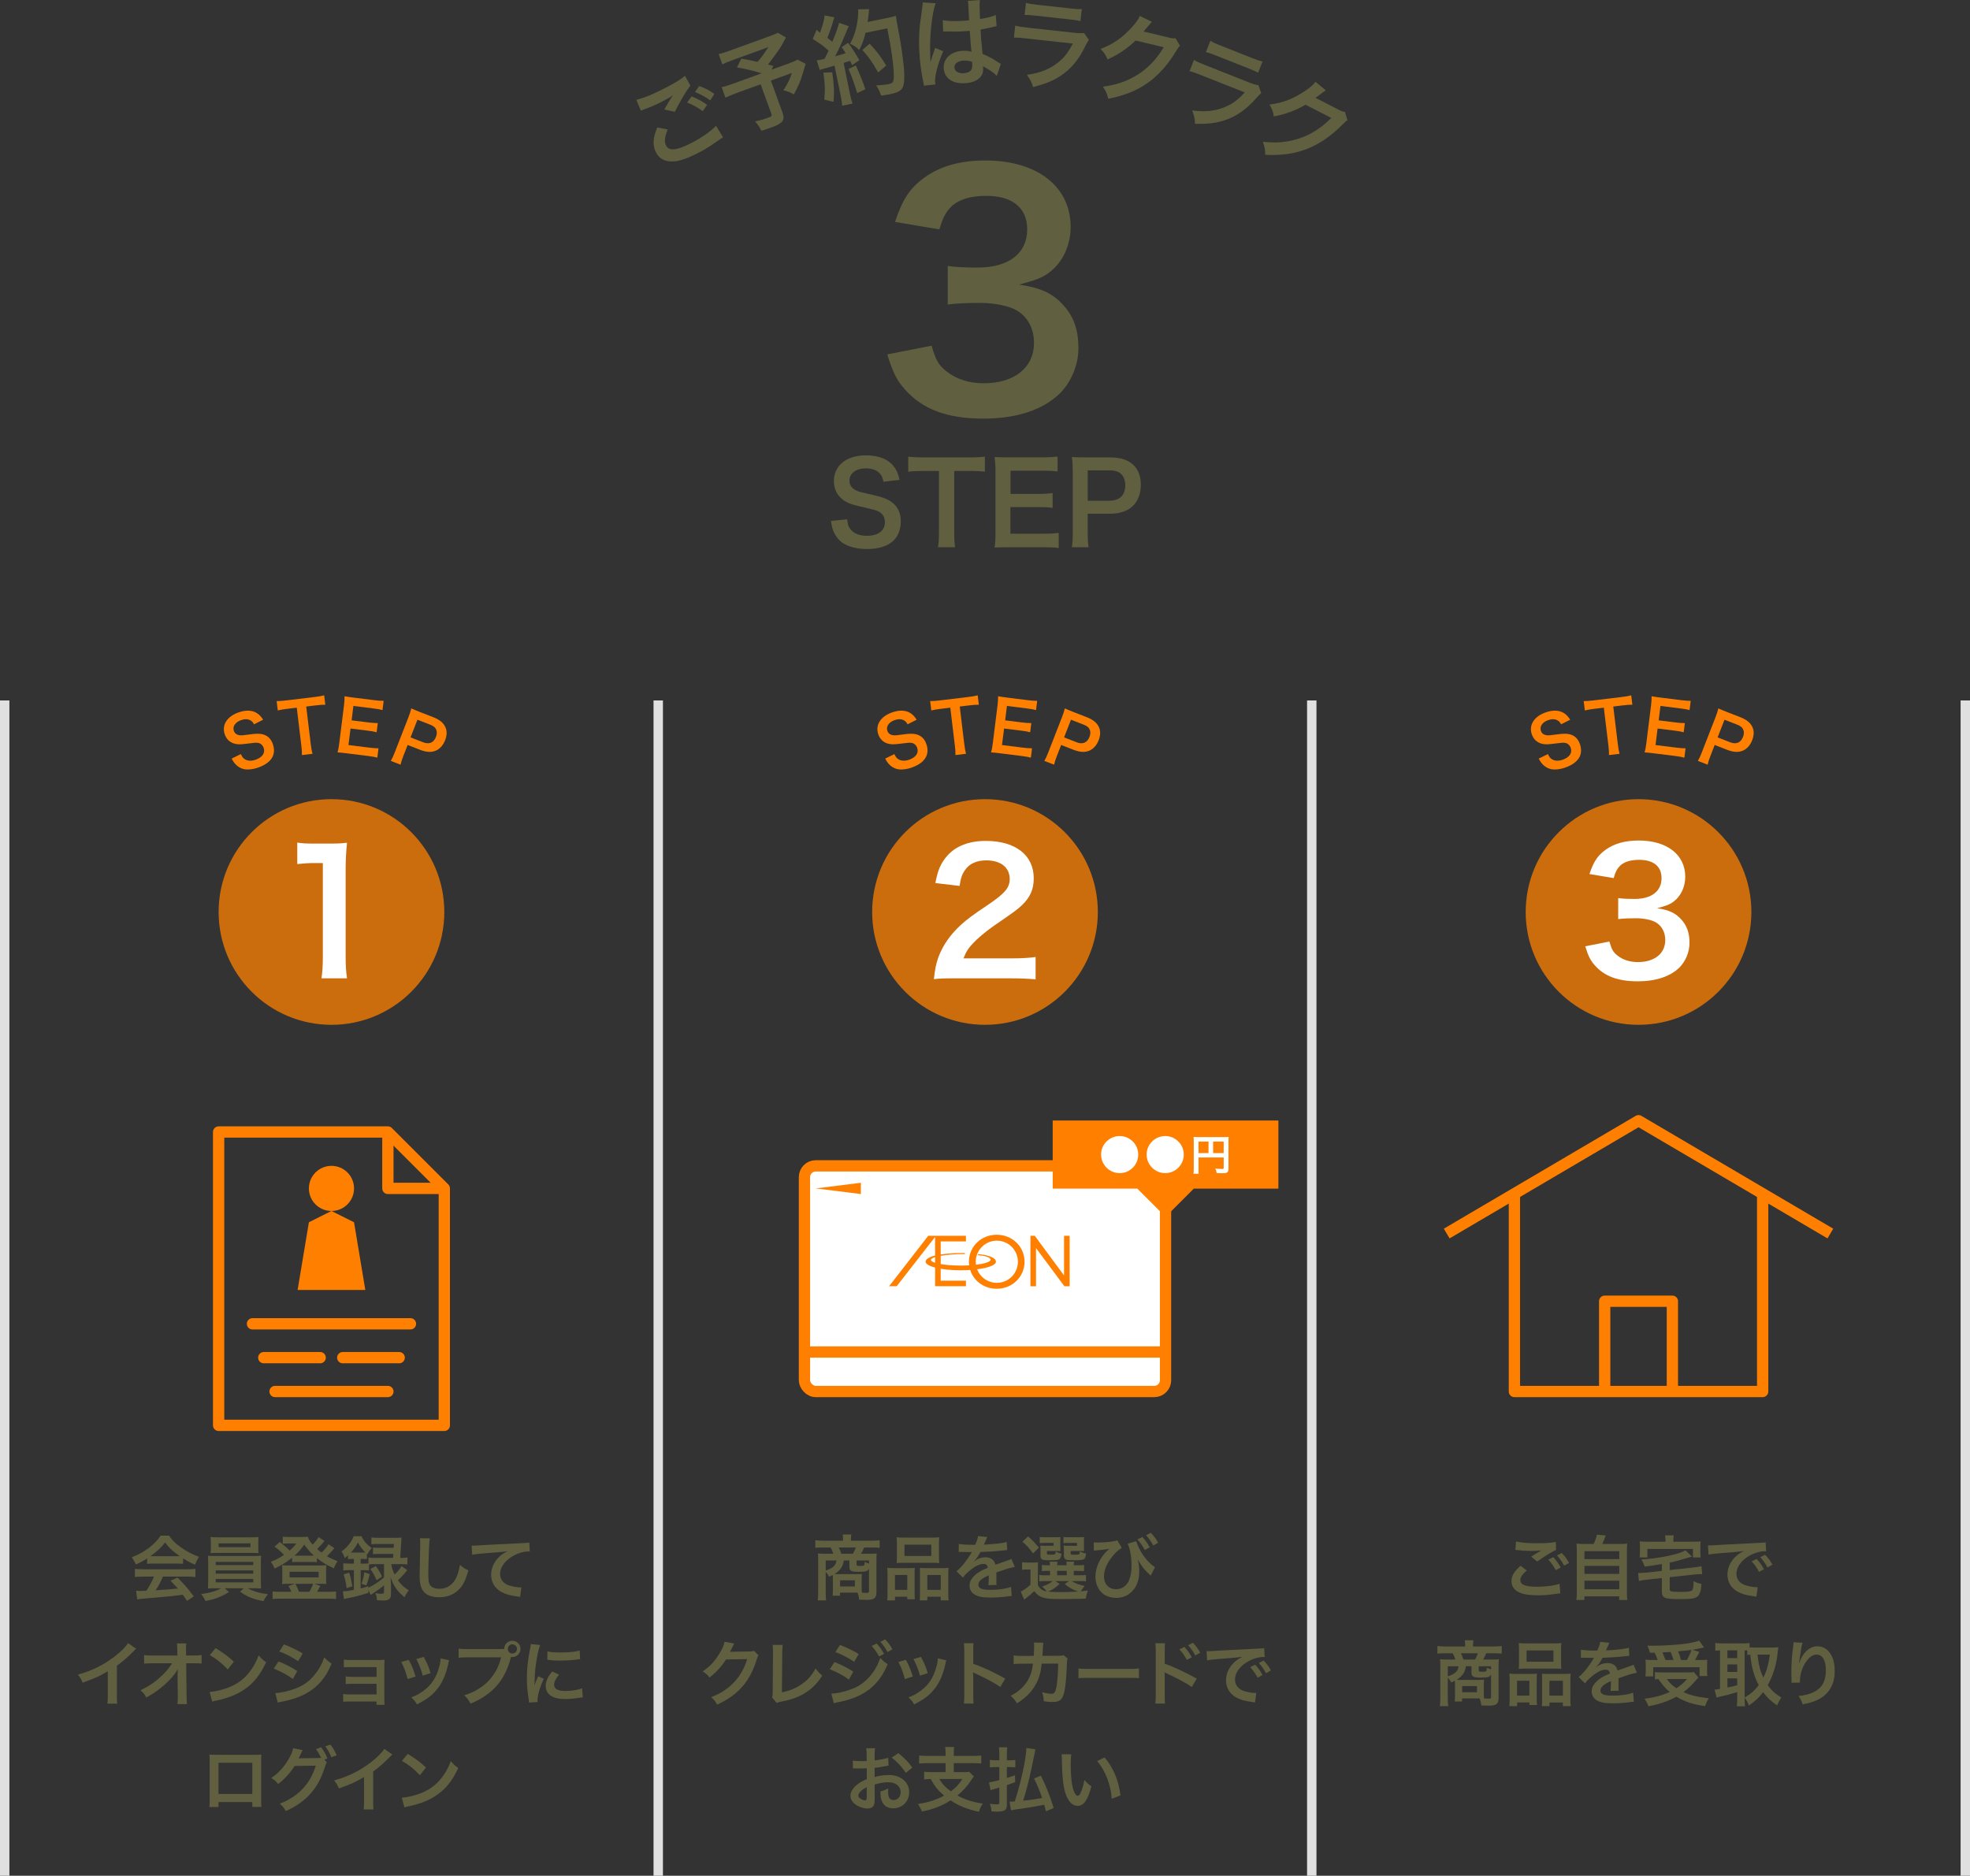 <?xml version="1.0" encoding="UTF-8"?>
<svg id="_レイヤー_2" xmlns="http://www.w3.org/2000/svg" version="1.1" viewBox="0 0 838 797.99">
  <rect x="0" y="0" width="838" height="797.99" fill="#333333" stroke="none"/>
  <!-- Generator: Adobe Illustrator 29.8.1, SVG Export Plug-In . SVG Version: 2.1.1 Build 2)  -->
  <defs>
    <style>
      .st0, .st1 {
        fill: #ff8000;
      }

      .st2 {
        fill: #e0e0e0;
      }

      .st1 {
        isolation: isolate;
        opacity: .75;
      }

      .st3, .st4 {
        fill: none;
      }

      .st3, .st4, .st5 {
        stroke: #ff8000;
        stroke-linejoin: round;
        stroke-width: 4.8px;
      }

      .st6, .st7, .st5 {
        fill: #fff;
      }

      .st7 {
        fill-opacity: 0;
      }

      .st4 {
        stroke-linecap: round;
      }

      .st8 {
        fill: #606040;
      }
    </style>
  </defs>
  <g id="_レイヤー_1-2">
    <g>
      <g>
        <rect class="st2" x="834" y="297.99" width="4" height="500"/>
        <g>
          <g>
            <rect class="st7" x="601" y="447.99" width="192" height="192"/>
            <polyline class="st3" points="749.8 507.99 749.8 591.99 644.2 591.99 644.2 507.99"/>
            <polyline class="st3" points="711.4 591.99 711.4 553.59 682.6 553.59 682.6 591.99"/>
            <polyline class="st3" points="615.4 524.79 697 476.79 778.6 524.79"/>
          </g>
          <g>
            <circle class="st1" cx="697" cy="387.99" r="48"/>
            <path class="st6" d="M684.62,400.59c.94,3.31,1.58,4.46,3.38,5.9,2.38,1.87,5.26,2.81,8.71,2.81,7.13,0,11.66-3.67,11.66-9.36,0-3.31-1.44-6.05-4.03-7.56-1.73-1.01-5.11-1.73-8.28-1.73s-5.26.07-7.71.36v-8.93c2.3.29,3.89.36,6.99.36,7.2,0,11.45-3.31,11.45-8.86,0-4.97-3.38-7.78-9.5-7.78-3.53,0-6.12.79-7.85,2.23-1.44,1.37-2.16,2.59-3.02,5.54l-10.3-1.73c1.8-5.33,3.46-7.85,6.84-10.3,3.67-2.67,8.35-3.96,14.11-3.96,12.03,0,19.8,6.05,19.8,15.41,0,4.32-1.87,8.28-4.97,10.58-1.58,1.22-3.17,1.8-6.98,2.81,5.11.79,7.78,2.02,10.3,4.82,2.38,2.66,3.46,5.69,3.46,9.94,0,3.89-1.66,7.85-4.32,10.51-3.96,3.82-10.01,5.83-17.71,5.83-8.42,0-14.19-2.16-18.29-6.84-1.8-2.02-2.74-3.89-4.03-8.06l10.3-2.02-.01.03Z"/>
            <g>
              <path class="st0" d="M658.45,320.81c.58,1.23.95,1.73,1.7,2.19,1.21.77,2.89.83,4.72.16,2.82-1.03,4.04-2.92,3.27-5.03-.42-1.16-1.31-1.92-2.36-2.08-1.01-.14-1.19-.11-5.41.41-2.29.29-3.58.26-4.88-.16-1.85-.6-3.15-1.88-3.84-3.77-1.43-3.91.79-7.61,5.64-9.38,3.21-1.18,6-1.08,8.06.28,1.04.67,1.69,1.39,2.58,2.76l-3.85,1.95c-.52-.9-.89-1.3-1.58-1.69-1.05-.6-2.47-.63-4.02-.06-2.45.9-3.66,2.75-2.99,4.58.43,1.18,1.35,1.77,2.85,1.86.71.03.96,0,4.34-.44,2.4-.34,3.95-.29,5.22.04,2.04.6,3.34,1.88,4.11,3.99.73,2,.71,3.86-.02,5.44-.97,1.98-2.93,3.5-5.95,4.61-2.31.85-4.77,1.11-6.45.7-1.41-.35-2.61-1.12-3.66-2.3-.49-.56-.8-1.05-1.39-2.14l3.9-1.91.01-.01Z"/>
              <path class="st0" d="M688.23,316.85c.19,1.61.38,2.64.7,3.84l-4.5.54c.03-1.27-.04-2.29-.23-3.9l-1.96-16.26-4.02.48c-1.76.21-3.03.43-4.06.7l-.48-3.99c1.09.02,2.38-.07,4.08-.28l11.79-1.42c2.14-.26,3.24-.45,4.35-.74l.48,3.99c-1.12-.02-2.26.06-4.4.32l-3.72.45,1.96,16.26.01.01Z"/>
              <path class="st0" d="M716.48,322.32c-1.05-.28-2-.46-3.81-.69l-9.29-1.16c-1.79-.22-2.59-.29-3.79-.38.33-1.17.51-2.14.73-3.9l2.01-16.11c.19-1.55.24-2.45.24-3.87,1.18.21,1.95.33,3.77.56l8.99,1.12c1.49.19,2.48.25,3.87.27l-.49,3.93c-1.11-.29-2.06-.47-3.81-.69l-8.57-1.07-.76,6.13,7.23.9c1.55.19,2.57.26,3.9.27l-.49,3.9c-1.2-.33-2-.46-3.84-.69l-7.26-.9-.88,7.03,8.93,1.11c1.67.21,2.54.25,3.84.27l-.49,3.96-.03.01Z"/>
              <path class="st0" d="M722.25,323.71c.6-1.05,1.04-2.01,1.63-3.52l5.89-15.12c.52-1.34.86-2.37,1.18-3.69,1.18.52,2.04.89,3.52,1.47l5.84,2.27c2.71,1.05,4.36,2.44,5.18,4.3.71,1.56.64,3.47-.14,5.48-.83,2.12-2.14,3.61-3.87,4.41-1.9.84-4.05.74-6.74-.3l-5.34-2.08-1.82,4.67c-.59,1.51-.94,2.59-1.19,3.72l-4.14-1.61h0ZM735.99,315.79c2.57,1,4.5.18,5.46-2.29.43-1.12.49-2.16.12-3.04-.37-.95-1.17-1.62-2.66-2.19l-5.34-2.08-2.93,7.52,5.34,2.08h.01Z"/>
            </g>
          </g>
        </g>
        <rect class="st2" x="556" y="297.99" width="4" height="500"/>
        <g>
          <g>
            <path class="st8" d="M354.29,671.49c0-.69,0-.87-.06-1.44-.51.27-.78.39-1.53.72-.45-.81-.81-1.32-1.47-2.07v8.49c0,1.62.03,2.58.18,3.66h-3.54c.12-1.11.18-2.07.18-3.63v-13.74c0-.93-.03-1.68-.12-2.58.48.06,2.01.12,2.97.12h3.54c-.24-.9-.63-1.83-1.14-2.67h-3.15c-1.47,0-2.46.03-3.33.15v-3.21c1.08.12,2.13.18,3.54.18h8.25v-.78c0-.66-.06-1.26-.15-1.86h3.66l-.03.3c-.09.57-.12,1.02-.12,1.56v.78h8.67c1.5,0,2.58-.06,3.54-.18v3.21c-.87-.12-1.83-.15-3.33-.15h-3.27c-.6,1.44-.84,1.92-1.32,2.67h3.87c1.56,0,2.1-.03,2.82-.12-.09.78-.12,1.29-.12,2.58v13.83c0,2.55-.93,3.33-4.02,3.33-.36,0-1.47-.03-3.33-.09-.15-1.32-.24-1.74-.72-3h-7.44v1.32h-3.15c.09-.69.12-1.2.12-2.25v-5.13h0ZM351.23,663.87v4.29c3.03-.93,4.32-2.13,4.59-4.29h-4.59ZM358.94,663.87c-.39,2.64-1.47,4.2-3.99,5.79.87.03,1.05.03,1.74.03h7.44c1.14,0,2.13-.03,2.49-.09-.06.78-.09,1.5-.09,2.19v3.54c0,.93.03,1.53.12,2.25.81.06,1.47.09,1.98.09.81,0,1.02-.15,1.02-.81v-9.51c-.54,1.11-1.32,1.35-4.29,1.35-1.95,0-2.76-.12-3.3-.45-.51-.3-.75-.75-.75-1.47v-2.91h-2.37ZM362.81,661.02c.51-.84.93-1.74,1.23-2.67h-7.26c.51.96.72,1.44,1.11,2.67h4.92ZM357.35,674.94h6.3v-2.64h-6.3v2.64ZM369.65,663.87h-5.28v1.74c0,.51.21.6,1.62.6,1.05,0,1.47-.09,1.62-.36.15-.21.21-.69.21-1.35.81.36,1.23.54,1.83.75v-1.38h0Z"/>
            <path class="st8" d="M377.54,669.9c0-1.08-.03-2.01-.12-2.88.9.09,1.68.12,2.91.12h6.57c.87,0,1.53-.03,2.25-.09-.09.63-.09,1.08-.09,2.61v8.01c0,1.23.03,2.04.12,2.7h-3.24v-1.08h-5.22v1.56h-3.33c.12-.87.15-1.68.15-3.24v-7.71h0ZM380.69,676.38h5.25v-6.33h-5.25v6.33ZM381.53,656.67c0-1.08-.03-1.89-.12-2.67.9.12,1.77.15,3.39.15h11.31c1.68,0,2.64-.03,3.42-.15-.09.75-.12,1.5-.12,2.64v5.55c0,1.23.03,1.98.12,2.79-.93-.09-1.53-.12-3.12-.12h-11.88c-1.56,0-2.22.03-3.12.12.09-.84.12-1.65.12-2.76v-5.55h0ZM384.74,661.95h11.43v-4.8h-11.43v4.8ZM400.82,667.14c1.23,0,1.92-.03,2.67-.12-.09.84-.12,1.65-.12,2.88v7.74c0,1.62.03,2.4.15,3.21h-3.36v-1.56h-5.7v1.56h-3.21c.06-.84.09-1.44.09-2.67v-8.67c0-1.35,0-1.83-.06-2.46.69.06,1.32.09,2.22.09h7.32,0ZM394.46,676.38h5.73v-6.33h-5.73v6.33Z"/>
            <path class="st8" d="M407.87,656.82c1.23.27,3.15.39,6.96.39.81-1.8,1.08-2.7,1.2-3.72l3.93.42c-.12.2-.52,1.1-1.2,2.7-.15.33-.21.42-.27.54.16-.02.79-.06,1.89-.12,3.48-.21,6.21-.54,7.86-1.02l.21,3.42c-.56.04-1.35.12-2.37.24-2.19.27-6,.51-9.03.6-.87,1.71-1.71,2.91-2.76,3.99l.03.06c.14-.1.34-.25.6-.45,1.11-.84,2.7-1.35,4.23-1.35,2.34,0,3.81,1.11,4.29,3.18,2.31-.84,3.84-1.38,4.59-1.62,1.62-.57,1.74-.6,2.22-.9l1.41,3.45c-.84.12-1.74.36-3.33.81-.42.12-1.92.63-4.5,1.53v.33c.02.52.03.92.03,1.2v1.2c-.03.51-.03.78-.03.99,0,.66.03,1.08.09,1.59l-3.48.09c.12-.54.18-2.07.18-3.48v-.72c-1.47.69-2.25,1.11-2.88,1.56-1.05.78-1.56,1.59-1.56,2.46,0,1.56,1.44,2.19,5.07,2.19s6.69-.45,8.82-1.26l.3,3.87c-.51,0-.66.03-1.38.12-2.16.33-5.04.54-7.68.54-3.18,0-5.16-.36-6.69-1.26-1.38-.78-2.19-2.22-2.19-3.87,0-1.23.36-2.19,1.32-3.33,1.35-1.68,3.06-2.82,6.45-4.23-.15-1.11-.75-1.62-1.83-1.62-1.74,0-3.84,1.05-6.15,3.09-1.26,1.05-1.95,1.8-2.61,2.73l-2.73-2.7c.78-.6,1.65-1.44,2.7-2.67,1.17-1.38,3-3.99,3.6-5.13.08-.16.16-.29.24-.39-.12,0-.51.03-.51.03-.48,0-3.12-.06-3.78-.06-.38-.02-.66-.03-.84-.03-.09,0-.27,0-.48.03l.06-3.42h0Z"/>
            <path class="st8" d="M441.5,674.37c.9,1.65,1.89,2.34,3.72,2.67-.36-.57-1.11-1.38-1.95-2.07,2.1-.69,3.33-1.32,4.53-2.34h-3.39c-1.11,0-1.62.03-2.31.15v-2.76c.66.12,1.14.15,2.31.15h2.25v-1.86h-.66c-1.5,0-2.04.03-2.79.12v-2.64c.72.09,1.23.12,2.79.12h.63c-.03-.72-.06-1.02-.12-1.53h3.3c-.06.48-.09.87-.12,1.53h4.05c-.03-.72-.06-1.02-.12-1.53h3.3c-.09.51-.12.84-.15,1.53h1.59c1.53,0,2.04-.03,2.79-.12v2.64c-.78-.09-1.32-.12-2.82-.12h-1.56v1.86h2.31c1.59,0,2.13-.03,2.88-.12v2.7c-.78-.09-1.35-.12-2.88-.12h-3.21c1.56.99,3,1.53,5.58,2.1-.75.78-1.26,1.44-1.74,2.28.54-.04,1.56-.16,3.06-.36-.54,1.44-.63,1.77-.9,3.45-2.64.12-6.48.18-10.32.18-4.68,0-6.42-.15-7.92-.63s-2.61-1.32-3.69-2.73c-1.23,1.17-1.71,1.59-2.91,2.52-.6.48-.84.66-1.35,1.08l-1.47-3.42c1.14-.48,2.34-1.32,4.14-2.91v-6.48h-1.56c-.81,0-1.23.03-2.01.15v-3.24c.78.12,1.29.15,2.4.15h2.16c1.05,0,1.47-.03,2.25-.12-.09.96-.09,1.41-.09,3.24v6.48-0ZM437.33,653.64c2.19,1.95,3.15,3,4.59,4.8l-2.49,2.43c-1.56-2.19-2.34-3.06-4.5-4.98l2.4-2.25ZM451.04,658.29c0,.75,0,1.2.06,1.62-.75-.06-1.2-.09-1.92-.09h-3.84v.9c0,.63.09.69,1.29.69,2.34,0,2.37-.03,2.46-1.41.75.48,1.5.78,2.46.96-.18,1.65-.48,2.25-1.29,2.55-.6.21-1.53.27-3.96.27-3.12,0-3.69-.3-3.69-1.92v-2.55c0-.81-.03-1.2-.09-1.77.54.06,1.05.09,2.1.09h3.57v-1.23h-3.48c-1.2,0-1.71.03-2.43.12v-2.64c.63.09,1.53.12,2.46.12h3.72c1.44,0,2.1-.03,2.64-.09-.06.45-.06.66-.06,1.65v2.73h0ZM450.74,673.83c-2.13,1.92-2.97,2.46-4.89,3.3,1.44.15,3.15.21,5.19.21,2.19,0,4.83-.09,7.56-.24-2.22-.75-3.96-1.74-5.67-3.21l1.83-1.26h-5.88l1.86,1.2h0ZM449.69,670.17h4.08v-1.86h-4.08v1.86ZM461.09,658.29c0,.72,0,1.2.06,1.62-.75-.06-1.2-.09-1.92-.09h-3.81v.9c0,.42.03.51.27.6.21.09.66.12,1.38.12,2.16,0,2.22-.03,2.28-1.47.9.51,1.53.72,2.64.99-.24,1.65-.45,2.16-1.11,2.46-.6.27-1.77.36-4.14.36-2.07,0-2.79-.06-3.3-.3-.63-.27-.87-.78-.87-1.71v-2.31c-.02-.82-.04-1.25-.06-1.29-.02-.22-.03-.43-.03-.63.54.06,1.05.09,2.07.09h3.6v-1.23h-3.33c-1.2,0-1.71.03-2.43.12v-2.64c.66.09,1.53.12,2.46.12h3.66c1.44,0,2.1-.03,2.64-.09-.06.42-.06.75-.06,1.65v2.73h0Z"/>
            <path class="st8" d="M465.26,656.16c.57.06.81.09,1.5.09,3.51,0,7.26-.42,8.52-.96l1.89,3.24c-1.44.9-2.43,1.77-3.69,3.27-2.55,3-3.87,6.03-3.87,8.88,0,3.24,2.07,5.43,5.13,5.43,2.46,0,4.53-1.41,5.49-3.72.78-1.86,1.11-3.81,1.11-6.54,0-3.36-.66-6.96-1.62-9.12l3.6-1.05c1.32,4.32,4.74,9.06,8.01,11.07l-1.86,3.57c-.12-.12-.21-.21-.24-.27-.06-.03-.21-.18-.45-.39-1.98-1.83-3-3.15-4.8-6.15.51,2.16.63,3.18.63,5.25,0,6.45-4.08,11.04-9.75,11.04-1.89,0-3.78-.51-5.16-1.41-2.31-1.53-3.72-4.41-3.72-7.65,0-2.34.75-4.98,2.07-7.23.69-1.23,1.92-2.79,3.03-3.87.08-.06.25-.21.51-.45.09-.12.12-.15.33-.33-.24.03-.39.06-.45.09l-.39.09c-1.16.2-2.83.39-5.01.57-.39.03-.42.03-.75.09l-.06-3.54h0ZM485.93,653.88c1.32,1.41,2.13,2.55,3.15,4.41l-2.1,1.11c-.99-1.83-1.83-3.03-3.15-4.47l2.1-1.05ZM490.58,657.51c-.9-1.65-1.89-3.06-3.06-4.35l2.01-1.05c1.35,1.38,2.19,2.52,3.12,4.23l-2.07,1.17Z"/>
            <path class="st8" d="M322.65,704.19c-.3.45-.42.72-.75,1.8-1.38,4.56-3.51,8.61-6.15,11.58-2.76,3.15-6.06,5.49-10.68,7.62-.84-1.5-1.23-2.01-2.55-3.15,3-1.23,4.68-2.13,6.57-3.54,4.29-3.18,7.11-7.29,8.76-12.66l-9.03.15c-1.83,2.91-4.17,5.49-7.02,7.68-.9-1.23-1.35-1.62-2.91-2.58,3.42-2.34,5.58-4.74,7.77-8.7.93-1.71,1.41-2.88,1.53-3.96l4.11.81c-.12.18-.29.49-.51.93-.06.1-.19.38-.39.84-.06.12-.19.38-.39.78-.12.28-.28.6-.48.96.39-.03.87-.06,1.44-.06l6.57-.09c1.17,0,1.5-.06,2.19-.3l1.92,1.89h0Z"/>
            <path class="st8" d="M332.94,699.81c-.12.81-.15,1.56-.18,3.03l-.15,17.13c3.12-.6,5.94-1.74,8.19-3.3,2.76-1.89,4.62-3.96,6.12-6.87,1.17,1.56,1.56,1.98,2.85,3.06-2.07,3.18-3.99,5.19-6.69,6.99-3,2.01-6.06,3.18-10.92,4.11-.81.15-1.17.27-1.8.51l-1.92-2.31c.21-.81.27-1.35.27-3.09l.12-16.2c0-1.4-.05-2.43-.15-3.09l4.26.03Z"/>
            <path class="st8" d="M354.99,707.07c2.79,1.11,5.73,2.61,7.98,4.08l-1.86,3.39c-1.98-1.53-5.37-3.36-8.13-4.38l2.01-3.09h0ZM353.64,720.51c2.34-.03,5.49-.72,8.67-1.95,5.49-1.92,9.99-6.84,12.15-13.23,1.17,1.26,1.74,1.74,3.12,2.67-3.72,9.09-10.05,14.01-20.79,16.11-1.29.27-1.53.33-2.1.51l-1.05-4.11ZM357.3,699.81c2.82,1.08,5.82,2.52,7.98,3.87l-1.92,3.3c-2.43-1.65-5.82-3.42-8.01-4.11l1.95-3.06ZM372.9,699.21c1.32,1.41,2.13,2.55,3.15,4.41l-2.1,1.11c-.99-1.83-1.83-3.03-3.15-4.47l2.1-1.05ZM377.55,702.84c-.9-1.65-1.89-3.06-3.06-4.35l2.01-1.05c1.35,1.38,2.19,2.52,3.12,4.23l-2.07,1.17Z"/>
            <path class="st8" d="M385.35,706.14c1.26,2.31,1.86,3.75,2.94,7.11l-3.39,1.08c-.78-3.03-1.38-4.62-2.73-7.26l3.18-.93h0ZM402.57,706.35c-.18.45-.24.6-.42,1.53-.87,4.08-2.22,7.38-4.14,9.99-2.22,3.03-4.71,4.98-9.15,7.23-.78-1.32-1.14-1.77-2.4-2.97,2.1-.81,3.33-1.47,5.1-2.76,3.51-2.55,5.52-5.61,6.81-10.41.39-1.47.54-2.52.54-3.45l3.66.84h0ZM391.74,704.91c1.59,2.97,2.16,4.29,2.91,6.9l-3.33,1.05c-.57-2.28-1.47-4.59-2.73-7.05l3.15-.9Z"/>
            <path class="st8" d="M410.01,724.74c.15-.96.18-1.77.18-3.36v-19.23c0-1.47-.06-2.25-.18-3.06h4.11c-.12.9-.12,1.29-.12,3.15v5.58c4.11,1.44,8.82,3.63,13.62,6.33l-2.1,3.54c-2.49-1.71-5.61-3.42-10.62-5.73-.69-.33-.78-.36-1.02-.51.09.84.12,1.2.12,2.04v7.92c0,1.56.03,2.34.12,3.33h-4.11Z"/>
            <path class="st8" d="M454.17,705.66c-.24.54-.3.96-.33,2.01-.09,3.39-.42,8.01-.72,9.99-.78,5.19-1.83,6.42-5.43,6.42-1.14,0-2.16-.09-3.72-.33-.06-1.89-.15-2.46-.69-3.84,1.77.48,2.97.69,3.96.69,1.29,0,1.74-.66,2.22-3.27.36-2.07.66-6.15.66-9.6l-6.99.03c-.42,3.75-1.05,6-2.4,8.58-1.65,3.18-4.32,5.91-8.1,8.31-1.02-1.59-1.44-2.07-2.7-3.18,3.75-1.98,6.21-4.35,7.8-7.56.81-1.65,1.26-3.12,1.53-5.22.06-.42.12-.72.15-.93l-4.98.03c-1.83,0-2.25.03-3.24.15l-.03-3.69c1.02.18,1.83.24,3.33.24l5.25-.03c.09-1.14.15-2.88.15-3.75v-.75c0-.39,0-.63-.09-1.17l4.02.09c-.06.39-.09.51-.12.93,0,.18-.03.36-.03.57-.04.42-.08,1.15-.12,2.19-.03.66-.03.93-.12,1.89l6.66-.03c1.35,0,1.62-.03,2.37-.27l1.71,1.5h0Z"/>
            <path class="st8" d="M458.76,709.8c1.32.18,1.89.21,4.86.21h15.99c2.97,0,3.54-.03,4.86-.21v4.17c-1.2-.15-1.53-.15-4.89-.15h-15.93c-3.36,0-3.69,0-4.89.15v-4.17h0Z"/>
            <path class="st8" d="M491.46,724.74c.12-.84.18-1.65.18-3.36v-19.23c-.03-1.74-.06-2.34-.18-3.06h4.11c-.09.81-.12,1.38-.12,3.15v5.58c3.48,1.14,8.88,3.66,13.62,6.33l-2.1,3.54c-2.1-1.5-6.36-3.81-10.62-5.73-.69-.33-.78-.36-1.02-.51.09.84.12,1.35.12,2.04v7.92c0,1.62.03,2.46.12,3.33h-4.11ZM503.82,700.65c1.32,1.41,2.13,2.55,3.15,4.41l-2.1,1.11c-.99-1.83-1.83-3.03-3.15-4.47l2.1-1.05ZM508.47,704.28c-.9-1.65-1.89-3.06-3.06-4.35l2.01-1.05c1.35,1.38,2.19,2.52,3.12,4.23l-2.07,1.17Z"/>
            <path class="st8" d="M513.25,702.45c.66.03.99.03,1.14.03.36,0,2.01-.1,4.95-.3,2.19-.12,7.32-.39,15.33-.78,2.46-.12,2.61-.12,3.09-.24l.21,3.81c-.22-.02-.43-.03-.63-.03-1.8,0-4.02.6-5.94,1.62-3.81,1.98-6.06,4.98-6.06,8.01,0,2.34,1.47,4.14,3.99,4.89,1.47.45,3.39.78,4.47.78.03,0,.3,0,.6-.03l-.54,4.08c-.39-.09-.45-.09-1.02-.18-3.3-.42-5.19-.96-7.02-1.98-2.76-1.56-4.29-4.11-4.29-7.23,0-2.55,1.02-5.07,2.85-7.05,1.14-1.23,2.22-2.04,4.17-3.03-2.43.36-4.29.54-10.11.96-2.67.21-4.05.39-4.98.6l-.21-3.93h0ZM533.91,708.21c1.32,1.41,2.13,2.55,3.15,4.41l-2.1,1.11c-.99-1.83-1.83-3.03-3.15-4.47l2.1-1.05ZM538.56,711.84c-.9-1.65-1.89-3.06-3.06-4.35l2.01-1.05c1.35,1.38,2.19,2.52,3.12,4.23l-2.07,1.17Z"/>
            <path class="st8" d="M372.08,765.12c0,1.23-.06,1.95-.24,2.55-.27,1.05-1.35,1.74-2.76,1.74-1.89,0-4.17-.84-5.67-2.13-1.08-.93-1.65-2.1-1.65-3.39,0-1.41.93-3,2.58-4.44,1.08-.93,2.4-1.71,4.38-2.55l-.03-4.62c-.16,0-.57.02-1.23.06-.45.03-.87.03-1.62.03-.45,0-1.29-.03-1.65-.03-.39-.03-.66-.03-.75-.03-.12,0-.36,0-.63.03l-.03-3.36c.84.18,2.04.27,3.63.27.3,0,.63,0,1.05-.03.72-.03.87-.03,1.2-.03v-1.98c0-1.71-.03-2.49-.18-3.45h3.75c-.15.96-.18,1.59-.18,3.27v1.92c2.25-.27,4.26-.66,5.79-1.14l.12,3.36c-.54.09-1.11.18-3.18.54-.99.18-1.59.27-2.73.39v3.9c2.04-.6,3.93-.84,6.12-.84,5.01,0,8.58,3.06,8.58,7.32,0,3.9-2.91,6.84-6.81,6.84-2.43,0-4.14-1.17-4.92-3.33-.39-1.02-.51-2.01-.51-3.84,1.53-.42,2.04-.63,3.33-1.32-.06.57-.06.84-.06,1.32,0,1.26.12,2.07.42,2.64.33.63,1.05,1.02,1.89,1.02,1.77,0,3.03-1.41,3.03-3.33,0-2.58-2.1-4.26-5.31-4.26-1.8,0-3.63.33-5.76.99l.03,5.91h0ZM368.69,760.29c-2.25,1.2-3.57,2.52-3.57,3.6,0,.51.3.96.99,1.38.6.42,1.35.66,1.92.66.51,0,.66-.27.66-1.26v-4.38h0ZM385.31,754.23c-1.5-2.37-3.69-4.74-6-6.48l2.82-1.89c2.61,2.01,4.35,3.81,5.94,6.15l-2.76,2.22Z"/>
            <path class="st8" d="M402.23,745.86c0-1.29-.06-1.89-.18-2.64h3.81c-.12.69-.15,1.32-.15,2.64v1.17h8.04c1.56,0,2.73-.06,3.66-.18v3.42c-.87-.12-2.1-.18-3.63-.18h-8.07v3.84h4.02c1.26,0,1.98-.03,2.55-.15l1.98,2.01c-.33.39-.81,1.08-1.41,1.95-1.41,2.16-3.36,4.29-5.58,6.12,3.06,1.71,6.45,2.79,10.77,3.45-.75,1.11-1.11,1.92-1.62,3.48-5.25-1.17-8.49-2.49-12.06-4.86-3.78,2.4-7.38,3.81-12.21,4.74-.45-1.2-.84-1.95-1.65-3.21,4.32-.63,7.8-1.74,11.13-3.54-2.58-2.16-4.02-3.9-5.7-7.08-1.41.03-1.95.09-2.82.18v-3.27c.84.12,2.1.18,3.63.18h5.49v-3.84h-7.62c-1.56,0-2.7.06-3.63.18v-3.42c.96.12,2.1.18,3.66.18h7.59v-1.17h0ZM399.56,756.84c1.32,2.22,2.61,3.57,4.92,5.25,2.22-1.65,3.57-3.12,4.89-5.25h-9.81Z"/>
            <path class="st8" d="M429.71,748.89c.9,0,1.38-.03,2.19-.12v3.12c-.81-.09-1.44-.12-2.19-.12h-1.41v4.65c1.08-.33,1.59-.51,3.45-1.14l.09,2.91c-.75.27-1.92.69-3.54,1.23v8.46c0,2.19-.99,2.85-4.17,2.85-.63,0-1.35-.03-2.37-.09-.09-1.26-.24-1.92-.69-3.24,1.26.18,2.22.24,3.12.24.72,0,.9-.18.9-.87v-6.3c-.54.18-.9.27-2.13.63-.96.27-1.29.36-1.62.51l-.63-3.39c1.11-.09,1.92-.27,4.38-.9v-5.55h-1.71c-.78,0-1.56.06-2.31.15v-3.21c.78.12,1.47.18,2.34.18h1.68v-2.46c0-1.35-.03-2.13-.18-3.06h3.57c-.12.9-.18,1.68-.18,3.03v2.49h1.41ZM444.92,770.58c-.33-1.32-.42-1.68-.72-2.79-4.05.81-6.66,1.26-10.89,1.83-1.68.24-2.52.36-3.24.54l-.63-3.69c.21.03.33.03.48.03.12,0,.72-.03,1.74-.12,2.58-7.8,4.83-18.09,4.95-22.74l3.84.6c-.15.69-.3,1.41-1.62,7.86-.87,4.26-2.52,10.77-3.6,13.98,4.02-.45,4.98-.6,8.07-1.17-1.08-3.15-2.13-5.76-3.45-8.28l2.91-1.2c2.19,4.38,3.75,8.31,5.46,13.77l-3.3,1.38Z"/>
            <path class="st8" d="M455.69,746.34c-.15,1.11-.24,2.58-.24,4.56,0,2.61.24,6.21.57,8.04.51,3.12,1.47,5.04,2.43,5.04.45,0,.87-.45,1.23-1.29.72-1.62,1.26-3.42,1.59-5.43,1.05,1.2,1.53,1.65,3,2.73-1.56,5.85-3.3,8.28-5.85,8.28-2.01,0-3.63-1.47-4.83-4.35-1.23-3-1.77-7.35-1.89-15.66-.03-1.05-.03-1.26-.12-1.92h4.11ZM469.88,747.69c3.78,4.53,5.88,9.54,6.75,16.14l-3.72,1.41c-.18-2.82-.87-5.94-1.92-8.67-1.02-2.73-2.46-5.16-4.26-7.38l3.15-1.5h0Z"/>
          </g>
          <g>
            <rect class="st7" x="323" y="447.99" width="192" height="192"/>
            <rect class="st5" x="342.2" y="495.99" width="153.6" height="96" rx="4.8" ry="4.8"/>
            <line class="st3" x1="342.2" y1="575.19" x2="495.8" y2="575.19"/>
            <g>
              <path class="st0" d="M452.62,525.76v16.84l-12.44-16.84h-1.86v21.46h2.38v-16.24l12.09,16.24h2.22v-21.46h-2.39ZM423.96,525.3c-6.62,0-11.8,5.04-11.8,11.49s5.18,11.49,11.8,11.49,11.86-5.04,11.86-11.49-5.21-11.49-11.86-11.49ZM424.03,545.76c-4.95,0-8.97-4.02-8.97-8.97s4.02-8.97,8.97-8.97,8.97,4.02,8.97,8.97-4.02,8.97-8.97,8.97ZM378.2,547.21h3.23l16.35-20.98v20.98h13.11v-2.38h-10.73v-16.69h10.73v-2.39h-16.04l-16.65,21.46Z"/>
              <path class="st0" d="M410,533.07c-10.58,0-16.26,1.58-16.26,3.7,0,2,6.7,3.66,14.97,3.66s14.95-1.65,14.95-3.66c0-1.16-1.75-2.66-7.28-3.2,0,0-.41-.05-.44.19-.03.25.49.27.49.27,4.22.38,5.07,1.46,4.97,1.97-.26,1.3-5.69,2.42-12.69,2.42s-12.7-1.08-12.7-2.42,6.51-2.49,13.98-2.49c0,0,.54.03.54-.21-.01-.23-.35-.25-.48-.25h-.05v.02Z"/>
            </g>
            <polygon class="st0" points="366.2 503.19 347 505.59 366.2 507.99 366.2 503.19"/>
            <g>
              <polygon class="st0" points="543.8 505.69 507.8 505.69 495.8 517.69 483.8 505.69 447.8 505.69 447.8 476.69 543.8 476.69 543.8 505.69"/>
              <g>
                <path class="st6" d="M482.15,485.91c1.31,1.44,2.03,3.31,2.03,5.28,0,4.38-3.53,7.9-7.89,7.9s-7.9-3.55-7.9-7.9c0-2.27.9-4.29,2.61-5.85,1.4-1.28,3.35-2.03,5.29-2.03,2.27,0,4.32.92,5.85,2.61l.01-.01Z"/>
                <path class="st6" d="M501.52,485.91c1.31,1.44,2.03,3.31,2.03,5.28,0,4.38-3.53,7.9-7.89,7.9s-7.9-3.55-7.9-7.9c0-2.27.9-4.29,2.61-5.85,1.4-1.28,3.35-2.03,5.29-2.03,2.27,0,4.32.92,5.85,2.61l.01-.01Z"/>
                <path class="st6" d="M509.81,497.27c0,1.13.02,1.68.09,2.09h-2.21c.07-.58.11-1.22.11-2.16v-11.78c0-.76-.02-1.21-.07-1.73.58.05,1.04.07,2,.07h10.95c.99,0,1.53-.02,1.96-.07-.05.52-.07.99-.07,1.96v11.54c0,.92-.22,1.42-.74,1.69-.34.18-.92.25-1.89.25-.7,0-1.69-.04-2.4-.07-.11-.7-.23-1.21-.56-1.94,1.19.13,2.09.2,2.74.2.7,0,.81-.05.81-.49v-4.39h-10.71v4.82l-.01.01ZM514.08,485.67h-4.27v4.88h4.27v-4.88ZM520.53,490.55v-4.88h-4.5v4.88h4.5Z"/>
              </g>
            </g>
          </g>
          <g>
            <circle class="st1" cx="419" cy="387.99" r="48"/>
            <path class="st6" d="M406.55,416.21c-5.62,0-6.77.07-9.29.36.43-4.1.94-6.62,1.87-9.22,1.94-5.26,5.18-9.86,9.86-14.11,2.52-2.23,4.68-3.89,11.88-8.71,6.62-4.54,8.64-6.91,8.64-10.58,0-4.9-3.82-7.92-9.94-7.92-4.18,0-7.34,1.44-9.15,4.25-1.22,1.73-1.73,3.31-2.23,6.62l-10.3-1.22c1.01-5.47,2.3-8.43,4.97-11.52,3.6-4.18,9.29-6.41,16.49-6.41,12.6,0,20.38,6.05,20.38,15.91,0,4.75-1.58,8.21-5.11,11.52-2.02,1.87-2.74,2.45-12.1,8.86-3.17,2.23-6.77,5.26-8.57,7.2-2.16,2.3-3.02,3.74-4.1,6.48h20.16c4.54,0,8.14-.22,10.51-.58v9.5c-3.38-.29-6.26-.43-10.87-.43h-23.11.01Z"/>
            <g>
              <path class="st0" d="M380.45,320.81c.58,1.23.95,1.73,1.7,2.19,1.21.77,2.89.83,4.72.16,2.82-1.03,4.04-2.92,3.27-5.03-.42-1.16-1.31-1.92-2.36-2.08-1.01-.14-1.19-.11-5.41.41-2.29.29-3.58.26-4.88-.16-1.85-.6-3.15-1.88-3.84-3.77-1.43-3.91.79-7.61,5.64-9.38,3.21-1.18,6-1.08,8.06.28,1.04.67,1.69,1.39,2.58,2.76l-3.85,1.95c-.52-.9-.89-1.3-1.58-1.69-1.05-.6-2.47-.63-4.02-.06-2.45.9-3.66,2.75-2.99,4.58.43,1.18,1.35,1.77,2.85,1.86.71.03.96,0,4.34-.44,2.4-.34,3.95-.29,5.22.04,2.04.6,3.34,1.88,4.11,3.99.73,2,.71,3.86-.02,5.44-.97,1.98-2.93,3.5-5.95,4.61-2.31.85-4.77,1.11-6.45.7-1.41-.35-2.61-1.12-3.66-2.3-.49-.56-.8-1.05-1.39-2.14l3.9-1.91.01-.01Z"/>
              <path class="st0" d="M410.23,316.85c.19,1.61.38,2.64.7,3.84l-4.5.54c.03-1.27-.04-2.29-.23-3.9l-1.96-16.26-4.02.48c-1.76.21-3.03.43-4.06.7l-.48-3.99c1.09.02,2.38-.07,4.08-.28l11.79-1.42c2.14-.26,3.24-.45,4.35-.74l.48,3.99c-1.12-.02-2.26.06-4.4.32l-3.72.45,1.96,16.26.01.01Z"/>
              <path class="st0" d="M438.48,322.32c-1.05-.28-2-.46-3.81-.69l-9.29-1.16c-1.79-.22-2.59-.29-3.79-.38.33-1.17.51-2.14.73-3.9l2.01-16.11c.19-1.55.24-2.45.24-3.87,1.18.21,1.95.33,3.77.56l8.99,1.12c1.49.19,2.48.25,3.87.27l-.49,3.93c-1.11-.29-2.06-.47-3.81-.69l-8.57-1.07-.76,6.13,7.23.9c1.55.19,2.57.26,3.9.27l-.49,3.9c-1.2-.33-2-.46-3.84-.69l-7.26-.9-.88,7.03,8.93,1.11c1.67.21,2.54.25,3.84.27l-.49,3.96-.03.01Z"/>
              <path class="st0" d="M444.25,323.71c.6-1.05,1.04-2.01,1.63-3.52l5.89-15.12c.52-1.34.86-2.37,1.18-3.69,1.18.52,2.04.89,3.52,1.47l5.84,2.27c2.71,1.05,4.36,2.44,5.18,4.3.71,1.56.64,3.47-.14,5.48-.83,2.12-2.14,3.61-3.87,4.41-1.9.84-4.05.74-6.74-.3l-5.34-2.08-1.82,4.67c-.59,1.51-.94,2.59-1.19,3.72l-4.14-1.61h0ZM457.99,315.79c2.57,1,4.5.18,5.46-2.29.43-1.12.49-2.16.12-3.04-.37-.95-1.17-1.62-2.66-2.19l-5.34-2.08-2.93,7.52,5.34,2.08h.01Z"/>
            </g>
          </g>
        </g>
        <rect class="st2" x="278" y="297.99" width="4" height="500"/>
        <g>
          <g>
            <path class="st8" d="M62.58,663c-1.86,1.2-2.7,1.65-4.8,2.58-.51-1.2-.99-2.04-1.74-3.06,3.24-1.29,5.25-2.4,7.53-4.17,1.98-1.53,3.51-3.12,4.74-5.04h3.57c1.59,2.22,2.79,3.39,5.07,4.98,2.55,1.8,4.98,3.06,7.71,4.05-.84,1.29-1.23,2.13-1.65,3.36-1.89-.81-3.03-1.41-5.13-2.73v2.34c-.78-.09-1.56-.12-2.7-.12h-10.02c-.87,0-1.77.03-2.58.12v-2.31h0ZM60.93,670.74c-1.53,0-2.55.06-3.54.18v-3.48c.99.12,2.13.18,3.54.18h18.69c1.47,0,2.52-.06,3.51-.18v3.48c-.99-.12-2.01-.18-3.51-.18h-10.32c-.93,2.19-1.86,3.96-3.12,5.82,3.54-.2,6.71-.45,9.51-.75-.96-1.05-1.47-1.59-3.15-3.33l2.97-1.32c3.21,3.24,4.5,4.74,6.93,8.01l-2.88,1.89c-.99-1.47-1.29-1.89-1.8-2.61-2.49.33-4.29.54-5.4.66-2.97.27-8.91.81-10.11.9-1.68.12-3.18.27-3.87.42l-.48-3.66c.81.06,1.32.09,1.74.09.21,0,1.11-.03,2.64-.12,1.47-2.22,2.4-3.96,3.21-6h-4.56ZM75.15,662.07c.48,0,.75,0,1.32-.03-2.76-1.89-4.47-3.45-6.27-5.82-1.59,2.13-3.45,3.87-6.24,5.82.51.03.69.03,1.23.03,0,0,9.96,0,9.96,0Z"/>
            <path class="st8" d="M91.77,675.69c-1.5,0-2.37.03-3.33.12.06-.75.12-1.65.12-3.15v-7.59c0-1.53-.03-2.31-.12-3.21.9.09,1.92.12,3.33.12h15.96c1.47,0,2.31-.03,3.36-.12-.09.81-.12,1.53-.12,3.21v7.59c0,1.17.03,1.83.03,1.95,0,.57,0,.66.09,1.2-.93-.09-1.86-.12-3.36-.12h-2.4c2.55,1.35,5.1,2.1,8.64,2.55-1.08,1.35-1.44,1.89-1.86,2.94-4.65-.93-6.54-1.68-10.02-4.02l1.62-1.47h-8.16l1.89,1.59c-2.1,1.29-3.45,1.95-5.46,2.67-1.2.42-2.13.66-4.59,1.2-.51-1.23-.99-2.01-1.83-2.97,4.29-.66,6.36-1.26,8.52-2.49h-2.31,0ZM109.86,658.5c0,.9.03,1.56.09,2.25-.9-.06-1.92-.09-3.24-.09h-13.83c-1.35,0-2.4.03-3.3.09.06-.75.12-1.44.12-2.25v-2.31c0-.9-.03-1.41-.15-2.31,1.05.12,1.8.15,3.42.15h13.62c1.62,0,2.34-.03,3.39-.15-.09.81-.12,1.35-.12,2.31,0,0,0,2.31,0,2.31ZM91.77,665.85h15.96v-1.38h-15.96v1.38ZM91.77,669.48h15.96v-1.38h-15.96v1.38ZM91.77,673.2h15.96v-1.47h-15.96v1.47ZM93,656.58v1.65h13.53v-1.65h-13.53Z"/>
            <path class="st8" d="M142.23,658.65c-.24.24-.27.27-.54.63-.72.87-1.74,1.95-2.64,2.79,1.47.84,2.52,1.32,4.56,2.13-.75,1.02-1.08,1.65-1.56,3-3.15-1.41-4.77-2.37-7.26-4.35v1.77c-.6-.09-.99-.12-2.01-.12h-6.63c-.78,0-1.35.03-1.89.12v-1.95c-2.52,2.04-4.17,3.06-7.47,4.65-.51-1.29-.96-2.07-1.62-2.85,2.16-.84,3.6-1.59,5.64-2.97-1.56-1.62-2.4-2.34-4.02-3.51l2.22-1.98c1.65,1.26,2.94,2.37,4.2,3.66,1.41-1.23,1.89-1.74,2.85-3.03h-3.96c-.6,0-1.14.03-1.83.12v-3.03c.75.12,1.23.15,2.49.15h5.64c1.41,0,1.95-.03,2.58-.12.33,1.23.75,1.95,2.01,3.39,1.11-1.14,1.98-2.28,2.52-3.24l2.49,1.65c-.78,1.05-2.07,2.46-3.09,3.45.75.66,1.11.96,1.86,1.5,1.29-1.2,2.31-2.43,2.97-3.54l2.49,1.68h0ZM123.93,677.19c-.27-.78-.78-1.77-1.23-2.43l2.64-.96h-3.21c-.99,0-1.62.03-2.16.09.09-.81.12-1.32.12-2.19v-3.78c0-.78-.03-1.35-.12-2.04.78.09,1.38.12,2.37.12h14.16c1.05,0,1.62-.03,2.34-.12-.09.66-.12,1.14-.12,2.01v3.81c0,1.02.03,1.5.12,2.19-.57-.06-1.17-.09-2.16-.09h-2.91l2.49.9c-.48.9-1.17,2.19-1.38,2.49h5.13c1.41,0,2.07-.03,2.94-.15v3.24c-.9-.12-1.68-.15-3.12-.15h-20.76c-1.44,0-2.19.03-3.12.15v-3.24c.87.12,1.5.15,2.91.15h5.07ZM123.18,671.1h12.36v-2.43h-12.36s0,2.43,0,2.43ZM132.81,661.83h.75c-1.62-1.44-2.64-2.64-4.14-4.71-1.32,1.92-2.46,3.21-4.14,4.71h7.53ZM131.64,677.19c.66-1.17,1.26-2.46,1.53-3.39h-7.5c.63,1.17,1.05,2.16,1.5,3.39h4.47Z"/>
            <path class="st8" d="M149.79,663.21c-.66,0-1.11.03-1.77.09v-1.59c-.57.51-.75.66-1.38,1.17-.39-1.23-.69-1.86-1.38-2.85,2.46-1.71,4.23-3.93,5.19-6.48h3.3c1.02,2.13,2.13,3.42,4.38,5.04-.84.93-1.26,1.56-1.83,2.67l-.24-.21v2.25c-.66-.09-.93-.09-1.77-.09h-.87v2.01h1.2c.9,0,1.56-.03,2.13-.12v-2.49c.84.12,1.68.18,2.88.18h7.59c.06-.9.09-1.2.12-1.71h-5.94c-1.35,0-1.98.03-2.73.12v-2.85c.75.12,1.32.15,2.73.15h6.06c.06-.75.06-.84.09-1.65h-6.72c-1.26,0-2.13.03-2.85.12v-2.88c.84.12,1.65.15,3,.15h7.05c1.23,0,2.04-.03,2.76-.12-.06.46-.12,1.43-.18,2.91-.09,1.56-.24,4.2-.36,5.76h.18c1.26,0,2.07-.06,2.88-.18v2.97c-.81-.09-1.74-.15-2.85-.15h-4.02c.27,1.65.57,2.61,1.44,4.44,1.35-1.29,2.1-2.19,2.91-3.6l2.46,1.74c-1.5,1.83-2.76,3.21-3.99,4.26,1.32,1.86,2.49,2.97,4.62,4.32-.81,1.02-1.23,1.71-1.8,2.94-1.92-1.65-2.7-2.49-3.66-3.87-.99-1.41-1.47-2.4-2.28-4.65.06.6.12,1.71.18,3.33v3.84c0,2.01-.87,2.73-3.3,2.73-.66,0-1.47-.03-2.64-.12-.12-1.38-.27-2.01-.69-3.03.96.21,1.8.3,2.34.3,1.11,0,1.32-.12,1.32-.78v-2.85c-1.05.87-1.23,1.05-2.13,1.68-.34.24-1.19.83-2.55,1.77-.32.22-.65.45-.99.69l-.96-2.13v1.2c-3.06.99-5.34,1.59-8.04,2.13-1.41.27-1.44.27-2.37.54l-.45-3.3c1.23,0,2.31-.15,4.68-.63v-8.4h-1.56c-1.26,0-2.19.06-2.94.15v-3.06c.78.09,1.71.15,2.97.15h1.53v-2.01h-.75,0ZM147.45,675.63c-.24-2.07-.57-3.57-1.26-5.85l2.34-.72c.63,1.92.93,3.3,1.32,5.82l-2.4.75h0ZM149.85,660.51h4.47c.54,0,.72,0,1.11-.03-1.32-1.32-2.16-2.43-3.18-4.23-.9,1.71-1.71,2.88-3,4.26h.6,0ZM159.63,665.43c-1.17,0-1.95.03-2.67.12v2.58c-.66-.12-1.26-.15-2.34-.15h-1.2v7.8c1.14-.27,1.68-.45,3.27-.93v.63c2.4-1.17,4.41-2.49,6.66-4.35v-5.7h-3.72ZM153.78,673.8c.63-1.8.93-3,1.2-4.89l2.28.75c-.42,1.92-.78,3.15-1.44,4.8l-2.04-.66ZM159.87,666.27c1.41,1.98,1.8,2.61,2.61,4.47l-2.31,1.53c-.81-1.95-1.5-3.24-2.64-4.77l2.34-1.23Z"/>
            <path class="st8" d="M182.85,654.48c-.18.87-.24,1.74-.36,4.05-.12,2.79-.3,8.88-.3,11.01,0,2.85.18,3.93.78,4.83.69.99,2.13,1.56,4.02,1.56,3.24,0,5.85-1.83,7.26-5.13.66-1.56,1.05-2.97,1.38-5.04,1.62,1.32,2.16,1.65,3.63,2.31-1.2,4.05-2.1,6-3.57,7.65-2.25,2.55-5.22,3.81-9,3.81-2.07,0-3.99-.48-5.25-1.32-2.07-1.38-2.94-3.69-2.94-7.71,0-1.56.06-4.56.24-12.09.03-.9.03-1.53.03-1.95,0-.84-.03-1.26-.12-2.04l4.2.06Z"/>
            <path class="st8" d="M200.64,657.54c.66.03.99.03,1.14.03.36,0,2.01-.1,4.95-.3,1.68-.09,6.66-.36,14.97-.75,2.46-.12,2.91-.15,3.45-.3l.21,3.84c-.22-.02-.43-.03-.63-.03-1.8,0-4.02.6-5.94,1.62-3.81,1.98-6.06,4.98-6.06,8.01,0,2.34,1.47,4.14,3.99,4.89,1.47.45,3.39.78,4.47.78.03,0,.3,0,.6-.03l-.54,4.08c-.36-.09-.51-.12-1.02-.18-3.3-.42-5.19-.96-7.02-1.98-2.76-1.56-4.29-4.11-4.29-7.23,0-2.55,1.02-5.07,2.85-7.08,1.14-1.23,2.22-2.01,4.17-3-2.43.36-3.6.45-10.11.93-2.01.15-3.81.36-4.98.6l-.21-3.9h0Z"/>
            <path class="st8" d="M57.91,701.43c-.51.45-.66.57-1.11,1.05-2.25,2.34-4.5,4.29-7.08,6.18v12.81c0,1.65.03,2.52.15,3.33h-4.2c.15-.87.18-1.47.18-3.24v-10.56c-3.51,2.1-5.19,2.88-10.71,4.86-.63-1.56-.96-2.07-2.01-3.42,5.94-1.62,10.98-4.11,15.75-7.8,2.67-2.07,4.71-4.14,5.58-5.61l3.45,2.4h0Z"/>
            <path class="st8" d="M75.55,712.17c0-.15.06-1.68.09-2.16-.63,1.29-1.56,2.55-3.06,4.2-1.65,1.8-3.84,3.72-5.91,5.22-1.17.84-2.16,1.47-4.44,2.76-.72-1.41-1.17-1.95-2.49-3.12,3.57-1.62,6.45-3.6,9.45-6.51,1.53-1.5,3.03-3.36,4.02-4.95h-8.22c-2.25.03-2.61.03-3.69.15v-3.66c1.14.21,1.65.21,3.78.21h10.38l-.03-2.4c-.02-1.08-.07-2-.15-2.76h3.96c-.09.78-.12,1.32-.12,2.55v.18l.06,2.43h3.03c2.01,0,2.49-.03,3.54-.21v3.63c-.9-.09-1.59-.12-3.45-.12h-3.09l.15,13.92c.03,1.47.09,2.61.18,3.45h-4.08c.12-.84.18-1.65.18-2.88v-.54l-.09-8.97v-.42h0Z"/>
            <path class="st8" d="M89.17,719.79c2.58-.15,6.15-1.02,8.88-2.22,3.75-1.62,6.54-3.93,8.91-7.35,1.32-1.92,2.16-3.57,3.06-6,1.17,1.41,1.65,1.86,3.18,2.94-2.55,5.49-5.4,9.03-9.51,11.76-3.06,2.04-6.78,3.51-11.43,4.5-1.2.24-1.29.27-1.98.51l-1.11-4.14h0ZM91.72,701.16c3.57,2.22,5.43,3.6,7.74,5.79l-2.58,3.27c-2.4-2.55-4.86-4.53-7.65-6.09,0,0,2.49-2.97,2.49-2.97Z"/>
            <path class="st8" d="M118.46,706.83c3.09,1.23,5.4,2.4,7.98,4.08l-1.86,3.39c-2.4-1.77-5.07-3.21-8.13-4.41l2.01-3.06h0ZM117.11,720.27c2.28-.03,5.55-.75,8.67-1.95,3.72-1.44,6.27-3.39,8.67-6.6,1.62-2.16,2.55-3.96,3.48-6.63,1.23,1.29,1.68,1.68,3.12,2.67-1.38,3.33-2.64,5.4-4.5,7.59-3.81,4.38-8.91,7.05-16.29,8.52-1.08.21-1.5.3-2.1.48l-1.05-4.08h0ZM120.77,699.57c3.09,1.2,5.46,2.34,7.98,3.87l-1.92,3.3c-2.73-1.83-5.4-3.24-8.01-4.14l1.95-3.03h0Z"/>
            <path class="st8" d="M148.67,723.87c-1.5,0-1.95.03-2.7.12v-3.33c.81.15,1.53.21,2.7.21h11.52v-4.53h-10.44c-1.5,0-1.95.03-2.7.12v-3.27c.81.15,1.5.21,2.7.21h10.44v-4.17h-11.22c-1.47,0-1.92.03-2.7.12v-3.33c.84.15,1.5.21,2.7.21h11.82c1.08,0,1.92-.03,2.79-.12-.06,1.08-.09,1.83-.09,3.15v13.74c0,1.14.03,1.59.12,2.28h-3.45v-1.41h-11.49Z"/>
            <path class="st8" d="M173.86,706.14c1.26,2.31,1.86,3.75,2.94,7.11l-3.39,1.08c-.78-3.03-1.38-4.62-2.73-7.26l3.18-.93ZM191.08,706.35c-.18.45-.24.6-.42,1.53-.87,4.08-2.22,7.38-4.14,9.99-2.22,3.03-4.71,4.98-9.15,7.23-.78-1.32-1.14-1.77-2.4-2.97,2.1-.81,3.33-1.47,5.1-2.76,3.51-2.55,5.52-5.61,6.81-10.41.39-1.47.54-2.52.54-3.45l3.66.84h0ZM180.25,704.91c1.59,2.97,2.16,4.29,2.91,6.9l-3.33,1.05c-.57-2.28-1.47-4.59-2.73-7.05l3.15-.9Z"/>
            <path class="st8" d="M212.71,701.58c.9,0,1.26-.03,1.77-.06.03-1.95,1.53-3.48,3.45-3.48s3.48,1.56,3.48,3.45-1.56,3.48-3.48,3.48c-.18,0-.36-.03-.57-.06-2.43,9.81-7.74,15.93-17.22,19.89-.78-1.56-1.29-2.25-2.64-3.57,8.31-2.58,13.74-8.16,15.66-16.14h-14.28c-2.22,0-2.79.03-3.78.18v-3.9c1.08.18,1.8.21,3.84.21h13.77ZM215.99,701.49c0,1.08.87,1.98,1.95,1.98s1.98-.9,1.98-1.98-.87-1.95-1.98-1.95-1.95.87-1.95,1.95Z"/>
            <path class="st8" d="M225.05,724.32c-.03-.54-.06-.72-.15-1.41-.57-3.63-.78-5.94-.78-8.97,0-3.87.36-7.29,1.23-11.73.33-1.68.39-1.98.45-2.79l3.96.42c-.72,1.77-1.41,5.13-1.89,8.97-.3,2.25-.42,4.02-.45,6.63,0,.66-.03.9-.06,1.65.33-1.05.39-1.26,1.56-3.96l2.4,1.08c-1.65,3.48-2.67,6.96-2.67,9.09,0,.18,0,.42.03.81l-3.63.21h0ZM237.83,712.47c-1.5,1.74-2.13,3.03-2.13,4.32,0,1.71,1.65,2.61,4.77,2.61,2.64,0,5.25-.42,7.14-1.14l.3,3.81c-.42.03-.54.06-1.23.18-2.4.39-4.23.57-6.21.57-3.72,0-6.12-.84-7.44-2.61-.57-.75-.9-1.86-.9-2.94,0-1.95.9-3.96,2.76-6.18l2.94,1.38ZM232.88,702.54c1.35.36,2.94.48,5.55.48,3.33,0,6.18-.27,8.16-.81l.18,3.63c-.24.03-.69.09-2.13.27-1.92.24-4.2.36-6.42.36s-2.22,0-5.4-.33l.06-3.6Z"/>
            <path class="st8" d="M92.94,766.65v2.1h-3.87c.09-.72.12-1.44.12-2.58v-17.19c0-1.14-.03-1.71-.12-2.52.72.06,1.35.09,2.55.09h17.04c1.29,0,1.83-.03,2.52-.09-.06.78-.09,1.38-.09,2.49v17.16c0,1.11.03,1.92.12,2.61h-3.87v-2.07h-14.4ZM107.34,749.94h-14.4v13.29h14.4v-13.29Z"/>
            <path class="st8" d="M139.02,749.76c-.27.39-.42.75-.75,1.8-1.77,5.34-3.21,8.01-6.03,11.34-2.67,3.06-6.36,5.7-10.68,7.59-.78-1.41-1.32-2.07-2.55-3.15,7.86-3,12.93-8.37,15.33-16.17l-9.03.12c-1.68,2.76-4.53,5.88-7.02,7.71-.9-1.23-1.35-1.62-2.91-2.58,3.24-2.16,5.64-4.86,7.77-8.7.9-1.62,1.44-3.03,1.53-3.99l4.11.84c-.21.27-.24.33-.51.9-.24.54-.51,1.14-.81,1.74-.15.27-.15.3-.21.42l-.24.45c.36-.03.84-.06,1.44-.06l6.57-.09c.81,0,1.32-.03,1.56-.06-.69-1.5-1.23-2.46-2.19-3.75l2.22-.75c1.17,1.56,1.86,2.76,2.67,4.74l-1.29.48,1.02,1.17h0ZM140.97,747.6c-.72-1.77-1.59-3.3-2.58-4.65l2.16-.75c1.23,1.59,1.92,2.79,2.64,4.56l-2.22.84Z"/>
            <path class="st8" d="M166.92,746.43c-.51.45-.66.57-1.11,1.05-2.25,2.34-4.5,4.29-7.08,6.18v12.81c0,1.65.03,2.52.15,3.33h-4.2c.15-.87.18-1.47.18-3.24v-10.56c-3.51,2.1-5.19,2.88-10.71,4.86-.63-1.56-.96-2.07-2.01-3.42,5.94-1.62,10.98-4.11,15.75-7.8,2.67-2.07,4.71-4.14,5.58-5.61l3.45,2.4h0Z"/>
            <path class="st8" d="M170.91,764.79c2.58-.15,6.15-1.02,8.88-2.22,3.75-1.62,6.54-3.93,8.91-7.35,1.32-1.92,2.16-3.57,3.06-6,1.17,1.41,1.65,1.86,3.18,2.94-2.55,5.49-5.4,9.03-9.51,11.76-3.06,2.04-6.78,3.51-11.43,4.5-1.2.24-1.29.27-1.98.51l-1.11-4.14h0ZM173.46,746.16c3.57,2.22,5.43,3.6,7.74,5.79l-2.58,3.27c-2.4-2.55-4.86-4.53-7.65-6.09l2.49-2.97h0Z"/>
          </g>
          <g>
            <rect class="st7" x="45" y="447.99" width="192" height="192"/>
            <polygon class="st3" points="189 505.59 189 606.39 93 606.39 93 481.59 165 481.59 189 505.59"/>
            <line class="st4" x1="165" y1="591.99" x2="117" y2="591.99"/>
            <line class="st4" x1="136.2" y1="577.59" x2="112.2" y2="577.59"/>
            <line class="st4" x1="169.8" y1="577.59" x2="145.8" y2="577.59"/>
            <line class="st4" x1="174.6" y1="563.19" x2="107.4" y2="563.19"/>
            <polyline class="st3" points="165 481.59 165 505.59 189 505.59"/>
            <circle class="st0" cx="141" cy="505.59" r="9.6"/>
            <polygon class="st0" points="155.4 548.79 126.6 548.79 131.4 519.99 141 515.19 150.6 519.99 155.4 548.79"/>
          </g>
          <g>
            <circle class="st1" cx="141" cy="387.99" r="48"/>
            <path class="st6" d="M136.75,416.21c.43-2.81.58-5.62.58-9.36v-39.68h-3.46c-2.66,0-4.75.14-7.42.43v-9.14c2.23.36,3.82.43,7.2.43h6.62c3.67,0,4.75-.07,7.34-.36-.43,4.25-.58,7.56-.58,11.88v36.43c0,3.82.14,6.41.58,9.36h-10.87l.01.01Z"/>
            <g>
              <path class="st0" d="M102.45,320.81c.58,1.23.95,1.73,1.7,2.19,1.21.77,2.89.83,4.72.16,2.82-1.03,4.04-2.92,3.27-5.03-.42-1.16-1.31-1.92-2.36-2.08-1.01-.14-1.19-.11-5.41.41-2.29.29-3.58.26-4.88-.16-1.85-.6-3.15-1.88-3.84-3.77-1.43-3.91.79-7.61,5.64-9.38,3.21-1.18,6-1.08,8.06.28,1.04.67,1.69,1.39,2.58,2.76l-3.85,1.95c-.52-.9-.89-1.3-1.58-1.69-1.05-.6-2.47-.63-4.02-.06-2.45.9-3.66,2.75-2.99,4.58.43,1.18,1.35,1.77,2.85,1.86.71.03.96,0,4.34-.44,2.4-.34,3.95-.29,5.22.04,2.04.6,3.34,1.88,4.11,3.99.73,2,.71,3.86-.02,5.44-.97,1.98-2.93,3.5-5.95,4.61-2.31.85-4.77,1.11-6.45.7-1.41-.35-2.61-1.12-3.66-2.3-.49-.56-.8-1.05-1.39-2.14l3.9-1.91.01-.01Z"/>
              <path class="st0" d="M132.23,316.85c.19,1.61.38,2.64.7,3.84l-4.5.54c.03-1.27-.04-2.29-.23-3.9l-1.96-16.26-4.02.48c-1.76.21-3.03.43-4.06.7l-.48-3.99c1.09.02,2.38-.07,4.08-.28l11.79-1.42c2.14-.26,3.24-.45,4.35-.74l.48,3.99c-1.12-.02-2.26.06-4.4.32l-3.72.45,1.96,16.26.01.01Z"/>
              <path class="st0" d="M160.48,322.32c-1.05-.28-2-.46-3.81-.69l-9.29-1.16c-1.79-.22-2.59-.29-3.79-.38.33-1.17.51-2.14.73-3.9l2.01-16.11c.19-1.55.24-2.45.24-3.87,1.18.21,1.95.33,3.77.56l8.99,1.12c1.49.19,2.48.25,3.87.27l-.49,3.93c-1.11-.29-2.06-.47-3.81-.69l-8.57-1.07-.76,6.13,7.23.9c1.55.19,2.57.26,3.9.27l-.49,3.9c-1.2-.33-2-.46-3.84-.69l-7.26-.9-.88,7.03,8.93,1.11c1.67.21,2.54.25,3.84.27l-.49,3.96-.03.01Z"/>
              <path class="st0" d="M166.25,323.71c.6-1.05,1.04-2.01,1.63-3.52l5.89-15.12c.52-1.34.86-2.37,1.18-3.69,1.18.52,2.04.89,3.52,1.47l5.84,2.27c2.71,1.05,4.36,2.44,5.18,4.3.71,1.56.64,3.47-.14,5.48-.83,2.12-2.14,3.61-3.87,4.41-1.9.84-4.05.74-6.74-.3l-5.34-2.08-1.82,4.67c-.59,1.51-.94,2.59-1.19,3.72l-4.14-1.61h0ZM179.99,315.79c2.57,1,4.5.18,5.46-2.29.43-1.12.49-2.16.12-3.04-.37-.95-1.17-1.62-2.66-2.19l-5.34-2.08-2.93,7.52,5.34,2.08h.01Z"/>
            </g>
          </g>
        </g>
        <rect class="st2" y="297.99" width="4" height="500"/>
      </g>
      <g>
        <g>
          <path class="st8" d="M360.39,220.9c.19,2.16.48,3.12,1.34,4.22,1.39,1.82,3.89,2.83,7.01,2.83,4.8,0,7.68-2.16,7.68-5.76,0-1.97-.91-3.6-2.4-4.42-1.44-.77-1.73-.82-8.35-2.35-3.6-.82-5.52-1.58-7.25-2.93-2.45-1.92-3.7-4.56-3.7-7.78,0-6.67,5.38-10.99,13.63-10.99,5.47,0,9.6,1.68,11.95,4.85,1.2,1.58,1.78,3.02,2.35,5.57l-6.86.82c-.29-1.63-.62-2.45-1.44-3.41-1.25-1.49-3.36-2.3-6-2.3-4.18,0-7.01,2.11-7.01,5.23,0,2.02,1.06,3.41,3.26,4.37,1.06.43,1.44.53,6.77,1.73,3.79.82,6.1,1.73,7.82,2.93,2.74,2.02,3.98,4.66,3.98,8.26,0,3.41-1.06,6.19-3.02,8.16-2.54,2.45-6.34,3.65-11.47,3.65-3.94,0-7.78-.96-10.08-2.5-1.92-1.3-3.31-3.12-4.22-5.47-.43-1.1-.62-2.02-.91-3.98l6.91-.72.01-.01Z"/>
          <path class="st8" d="M405.9,226.56c0,2.59.1,4.27.38,6.24h-7.25c.29-2.02.38-3.65.38-6.24v-26.21h-6.48c-2.83,0-4.9.1-6.58.34v-6.43c1.73.24,3.79.34,6.53.34h19.01c3.46,0,5.23-.1,7.06-.34v6.43c-1.78-.24-3.6-.34-7.06-.34h-6v26.21h.01Z"/>
          <path class="st8" d="M450.35,233.14c-1.73-.24-3.26-.34-6.19-.34h-14.98c-2.88,0-4.18.05-6.1.14.29-1.92.38-3.5.38-6.34v-25.97c0-2.5-.1-3.94-.38-6.19,1.92.1,3.17.14,6.1.14h14.5c2.4,0,3.98-.1,6.19-.34v6.34c-1.82-.24-3.36-.34-6.19-.34h-13.83v9.89h11.67c2.5,0,4.13-.1,6.24-.34v6.29c-1.97-.29-3.26-.34-6.24-.34h-11.71v11.33h14.4c2.69,0,4.08-.1,6.14-.34v6.41Z"/>
          <path class="st8" d="M455.96,232.8c.29-1.92.38-3.6.38-6.19v-25.97c0-2.3-.1-4.03-.38-6.19,2.06.1,3.55.14,6.1.14h10.03c4.66,0,7.92,1.1,10.22,3.41,1.97,1.92,2.98,4.8,2.98,8.26,0,3.65-1.1,6.62-3.22,8.83-2.35,2.35-5.62,3.46-10.22,3.46h-9.17v8.02c0,2.59.1,4.42.38,6.24h-7.1v-.01ZM471.85,213.03c4.42,0,6.82-2.35,6.82-6.58,0-1.92-.53-3.5-1.58-4.61-1.1-1.2-2.69-1.73-5.23-1.73h-9.17v12.91h9.17l-.01.01Z"/>
        </g>
        <path class="st8" d="M396.3,147.09c1.72,6.07,2.9,8.18,6.2,10.82,4.36,3.43,9.64,5.15,15.97,5.15,13.07,0,21.38-6.73,21.38-17.16,0-6.07-2.64-11.09-7.39-13.86-3.17-1.85-9.37-3.17-15.18-3.17s-9.64.13-14.12.66v-16.37c4.22.53,7.13.66,12.8.66,13.2,0,20.99-6.07,20.99-16.24,0-9.11-6.21-14.26-17.42-14.26-6.47,0-11.22,1.45-14.39,4.09-2.64,2.51-3.96,4.75-5.54,10.17l-18.88-3.17c3.3-9.77,6.34-14.39,12.54-18.88,6.73-4.88,15.31-7.26,25.87-7.26,22.04,0,36.3,11.09,36.3,28.25,0,7.92-3.43,15.18-9.11,19.4-2.9,2.24-5.81,3.3-12.8,5.15,9.37,1.45,14.26,3.7,18.88,8.84,4.36,4.88,6.34,10.43,6.34,18.22,0,7.13-3.04,14.39-7.92,19.27-7.26,7-18.35,10.69-32.47,10.69-15.44,0-26-3.96-33.53-12.54-3.3-3.7-5.02-7.13-7.39-14.78l18.88-3.7-.01.02Z"/>
        <g>
          <path class="st8" d="M270.68,42.48c3.15-.75,6.54-2.13,11.43-4.61,4.64-2.35,7.14-3.85,9.28-5.59l2.29,4.16c-1.7,2.08-4.73,7.24-6.62,11.12l-4.49-.98c1.54-2.66,1.81-3.13,2.46-4.12.25-.41.32-.54.65-1.08.22-.3.25-.32.58-.86-1.49,1.04-3.03,1.91-5.33,3.07-1.86.94-4.99,2.29-6.91,2.93-.46.18-.73.28-.88.35-.07.04-.27.09-.53.22l-1.93-4.62v.01ZM284.03,55.07c-1.3,3.15-1.52,5.24-.71,6.85,1.23,2.44,4.43,2.13,10.6-.99,4.35-2.2,8.79-5.3,10.65-7.42l3,4.93c-.64.37-.75.43-1.53.96-4.04,2.89-6.29,4.26-9.43,5.86-3.98,2.02-7.41,3.23-9.76,3.39-3.79.32-6.36-.97-7.84-3.89-1.46-2.88-1.29-6.08.58-10.55l4.43.87.01-.01ZM294.18,41.03c2.5.95,4.21,1.87,6.62,3.57l-1.85,2.68c-2.36-1.68-4.14-2.66-6.66-3.64l1.89-2.61ZM302.13,42.7c-2.14-1.51-4.24-2.66-6.48-3.55l1.78-2.55c2.52.89,4.26,1.8,6.47,3.36l-1.78,2.74h.01Z"/>
          <path class="st8" d="M334.32,15.94c-1.73,3.27-1.89,3.55-3.1,5.37-1.76,2.47-2.97,4.17-4.52,6.16,1.05.25,1.1.27,2.25.57l-.72,1.6,6.89-2.5c2.23-.81,3.43-1.34,4.2-1.75l3.39,1.76c-.02.05-.47,1.47-1.28,4.27-.92,3.11-1.81,5.21-3.75,8.74-1.75-.97-2.72-1.38-4.46-1.73,2.06-3.21,2.7-4.56,3.63-7.4l-8.93,3.25,4.93,13.58c1.18,3.24.22,4.57-4.51,6.29-1.27.46-3.21,1.12-4.43,1.48-.86-1.65-1.52-2.62-2.71-3.98,2.42-.52,3.8-.93,5.76-1.65,1.27-.46,1.47-.76,1.15-1.63l-4.55-12.51-10.2,3.71c-2.15.78-3.47,1.35-4.76,2l-1.62-4.46c1.29-.29,2.63-.69,5.13-1.6l11.89-4.32c-4.16-1.26-6.58-1.81-10.5-2.53l1.83-3.71c3.06.5,4.1.74,6.9,1.38,1.58-1.78,2.2-2.59,4.64-6.29l-15.01,5.46c-2.46.9-3.33,1.26-4.58,1.89l-1.59-4.38c1.42-.29,2.59-.67,4.82-1.48l17.12-6.23c1.69-.62,2.37-.91,3.25-1.36l3.43,2.01.01-.01Z"/>
          <path class="st8" d="M347.41,25.64c.62-.04.95-.07,1.75-.23.28-.06.68-.14,1.6-.37,1.01-2.01,1.13-2.25,1.71-3.48-2.75-2.4-3.24-2.77-6.74-4.97l1.59-3.88c.71.58,1,.78,1.5,1.19,1.04-2.7,1.87-5.78,1.96-7.35l4.14.82c-.17.42-.27.74-.54,1.65-.54,2.08-1.73,5.46-2.44,7.06.85.68,1.39,1.09,2.11,1.71,1.82-4.4,2.57-6.62,2.86-8.09l4.14,1.43c-.31.54-.46,1-.94,2.16-1.55,3.88-3.57,8.28-4.88,10.65,2.34-.61,2.5-.64,4.5-1.31-.57-.96-.82-1.33-1.74-2.56l2.76-1.85c1.47,1.88,3.12,4.42,4.81,7.38l-3.08,2.13c-.39-.91-.54-1.22-.84-1.84-1.18.37-2.08.68-2.79.87l2.65,12.96c.42,2.06.73,3.15,1.14,4.35l-4.41.9c-.09-1.27-.24-2.4-.66-4.45l-2.58-12.59c-1.7.48-2.93.81-3.71,1.06-1.7.48-1.82.5-2.56.78l-1.31-4.15v.02ZM354.02,30.76c.77,5.2.92,8.77.53,12.58l-3.92-.96c.4-3.77.34-6.71-.38-11.46l3.77-.17v.01ZM364.04,27.85c1.58,3.45,2.92,6.73,4.07,10.1l-3.47,1.65c-.93-3.11-2.34-7.15-3.69-10.26l3.08-1.49h.01ZM368.18,13.97c-.84,3.26-1.28,4.55-2.68,7.32-1.06-1.11-2.18-1.87-3.89-2.68,1.53-2.76,2.61-6.02,3.06-9.16.34-2.21.46-4.08.38-5.48l4.66-.1c-.06.387-.12.983-.18,1.79-.18,1.79-.24,2.32-.46,3.69l8.75-1.79c1.68-.34,2.4-.53,3.26-.84.073.9.493,3.3,1.26,7.2.92,4.7,1.94,11.95,2.19,15.42.33,4.86.07,7.28-1.04,8.62-.77.93-2.31,1.59-4.92,2.12-1.04.21-2.29.43-3.76.6-.57-1.77-1.06-2.74-2.07-4.38,2.12-.05,3.96-.25,5.36-.54,1.81-.37,2.15-.95,2.1-3.6-.01-4.16-1.02-11.54-2.78-20.1l-9.27,1.9.03.01ZM373.55,30.79c-2.71-4.68-3.89-6.36-6.71-9.52l3.09-2.69c3.16,3.38,4.66,5.39,7.05,9.32l-3.42,2.89h-.01Z"/>
          <path class="st8" d="M393.01,36.45c-.06-.42-.07-.67-.28-1.63-.99-4.88-1.5-8.89-1.69-13.29-.17-3.78-.08-7.48.29-11.15.1-.847.38-2.863.84-6.05.22-1.48.33-2.71.31-3.12v-.17l5.55.34c-1.52,3.72-2.63,13.91-2.35,21.21.02,1.007.037,1.733.05,2.18.007.193.017.417.03.67.01.34.02.42,0,.88h.04c.12-.313.267-.727.44-1.24.07-.3.25-.77.43-1.45.22-.6.45-1.24.69-1.92.08-.13.11-.26.43-1.32l3.46,1.4c-2.2,4.97-3.61,10.25-3.49,13.02.01.29.01.33.13,1.13l-4.9.51h.02ZM401.05,8.56c1.95.42,4.08.49,7.43.35,1.43-.06,2.33-.1,3.76-.25-.11-2.48-.24-4.57-.32-6.29-.04-.92-.11-1.55-.21-2.01l5.11-.35c-.15,1.18-.15,3.2-.02,6.18.02.46.05,1.09.08,1.93,2.12-.35,3.9-.76,5.48-1.25.16-.06.457-.187.89-.38l.32-.1.37,4.74c-.41.06-.45.06-1.18.26-1.38.35-3.49.83-5.65,1.17.013.253.027.56.04.92.1,2.35.11,2.43.83,9.47,3.01,1.3,4.06,1.84,6.59,3.54.55.35.76.47,1.18.66l-1.74,5.16c-.73-.81-2.01-1.85-3.19-2.55-1.43-.86-2.4-1.45-2.65-1.61.01.25.01.33.03.59.04.92-.04,1.77-.22,2.37-.83,2.52-3.63,4.11-7.6,4.29-5.36.24-8.75-2.22-8.93-6.5-.18-4.07,3.17-7.08,8.12-7.29,1.51-.07,2.54.06,3.67.43-.17-1.04-.3-3.1-.72-8.92-1.63.11-2.61.2-3.68.25-1.51.07-3.15.1-5.08.01-.57.02-1.02,0-1.23.01-.37-.03-.62-.02-.7-.01-.21-.03-.33-.03-.41-.02-.04,0-.12,0-.24.05l-.13-4.83v-.02ZM410.13,25.77c-2.62.12-4.21,1.24-4.13,2.96.07,1.55,1.59,2.54,3.88,2.44,1.51-.07,2.68-.58,3.26-1.45.35-.52.48-1.16.43-2.29-.02-.46-.05-1.13-.05-1.13-1.37-.44-2.16-.58-3.38-.52l-.01-.01Z"/>
          <path class="st8" d="M463.17,16.96c-.49.71-.8,1.26-1.43,2.5-2.79,5.9-6.4,10.2-11,13.07-3.14,1.98-5.95,3.11-11.29,4.5-.67-2.19-1.08-2.95-2.64-5.19,5.11-.75,8.5-1.94,11.92-4.26,3.3-2.26,5.33-4.61,7.63-9.05l-19.83-2.18c-2.73-.3-3.75-.37-5.23-.37l.56-5.09c1.52.42,2.41.56,5.26.88l19.38,2.13c2.52.28,3.35.29,4.64.13l2.03,2.93h0ZM436.43,1.21c1.32.4,2.17.53,4.73.82l14.21,1.57c2.56.28,3.42.33,4.79.23l-.56,5.14c-1.24-.31-2.01-.43-4.66-.72l-14.37-1.58c-2.65-.29-3.42-.34-4.71-.31l.57-5.13v-.02Z"/>
          <path class="st8" d="M501.95,19.46c-.55.51-.8.84-1.62,2.19-3.4,5.72-7.62,10.49-12.14,13.63-4.74,3.34-9.92,5.4-16.76,6.73-.59-2.32-.93-3.14-2.28-5.13,4.39-.66,6.93-1.31,9.92-2.58,6.77-2.86,11.93-7.49,15.97-14.21l-11.99-2.85c-3.43,3.33-7.42,6.04-11.94,8.05-.76-1.97-1.22-2.65-2.95-4.48,5.33-2.02,9.02-4.54,13.29-9.18,1.82-2,2.86-3.43,3.4-4.85l5.15,2.49c-.22.2-.553.563-1,1.09-.113.113-.383.45-.81,1.01-.12.14-.383.45-.79.93-.253.34-.577.72-.97,1.14.53.09,1.17.21,1.92.41l8.72,2.1c1.55.4,2,.43,3,.33l1.88,3.21v-.03Z"/>
          <path class="st8" d="M536.5,39.6c-.66.55-1.1,1.01-2.04,2.04-4.25,4.96-8.86,8.14-14.06,9.7-3.55,1.08-6.55,1.42-12.08,1.36-.06-2.28-.26-3.13-1.18-5.71,5.12.63,8.7.38,12.62-.96,3.78-1.31,6.36-3.04,9.75-6.71l-18.54-7.34c-2.55-1.01-3.52-1.35-4.95-1.73l1.89-4.76c1.35.81,2.18,1.18,4.84,2.23l18.12,7.18c2.36.93,3.15,1.16,4.44,1.35l1.18,3.36.01-.01ZM514.87,17.35c1.16.73,1.95,1.09,4.35,2.04l13.29,5.26c2.4.95,3.21,1.23,4.56,1.49l-1.9,4.8c-1.12-.62-1.83-.95-4.3-1.93l-13.44-5.32c-2.47-.98-3.21-1.23-4.46-1.54l1.9-4.8h0Z"/>
          <path class="st8" d="M573.19,51.21c-.66.36-.98.62-2.09,1.74-4.67,4.75-9.9,8.38-15.04,10.36-5.4,2.12-10.91,2.89-17.88,2.55-.02-2.39-.16-3.27-1-5.53,4.42.41,7.04.38,10.24-.15,7.26-1.17,13.37-4.44,18.89-10.01l-10.97-5.62c-4.12,2.42-8.64,4.1-13.51,4.98-.27-2.1-.56-2.87-1.81-5.06,5.66-.69,9.84-2.27,15.09-5.76,2.25-1.52,3.6-2.65,4.45-3.91l4.42,3.64c-.26.147-.67.42-1.23.82-.14.087-.48.35-1.02.79-.153.107-.48.343-.98.71-.327.267-.73.56-1.21.88.49.21,1.09.49,1.77.85l7.97,4.11c1.41.75,1.85.89,2.84,1.04l1.07,3.57h0Z"/>
        </g>
      </g>
    </g>
  </g>
  <g>
    <path class="st8" d="M649.45,668.131c-1.891,1.59-2.731,2.85-2.731,4.14,0,1.95,2.19,2.79,7.26,2.79,3.57,0,7.5-.54,9.42-1.29l.33,4.11c-.54.029-.63.029-1.32.119-3.6.54-5.519.69-8.1.69-3.269,0-5.909-.33-7.499-.99-2.58-1.02-3.84-2.67-3.84-5.01,0-2.31,1.17-4.29,3.869-6.539l2.61,1.98ZM644.891,655.802c2.31.539,4.979.75,8.999.75,3.81,0,5.939-.15,7.92-.57l.12,3.39c-1.8.78-5.49,3.09-8.01,4.95l-2.61-2.07c1.891-1.2,2.22-1.41,2.97-1.83.301-.18.391-.24.78-.479.24-.12.271-.12.66-.36-1.32.18-2.61.24-4.5.24-1.53,0-4.019-.15-5.489-.36-.36-.029-.57-.06-.69-.06-.06,0-.21-.03-.42-.03l.271-3.569ZM660.73,662.461c1.32,1.41,2.13,2.55,3.149,4.41l-2.1,1.109c-.99-1.829-1.83-3.029-3.149-4.47l2.1-1.05ZM665.379,666.091c-.899-1.649-1.89-3.06-3.06-4.35l2.01-1.05c1.351,1.38,2.19,2.519,3.12,4.229l-2.07,1.17Z"/>
    <path class="st8" d="M677.921,656.852c.66-1.32,1.08-2.58,1.38-3.96l3.78.359c-.54,1.44-.99,2.46-1.53,3.601h6.96c1.739,0,2.58-.03,3.689-.15-.12,1.02-.149,1.83-.149,3.69v16.799c0,1.77.029,2.519.18,3.479h-3.45v-1.529h-14.819v1.529h-3.39c.12-.75.18-2.069.18-3.479v-16.799c0-1.801-.03-2.641-.149-3.69,1.08.12,1.92.15,3.659.15h3.66ZM673.991,663.301h14.819v-3.39h-14.819v3.39ZM673.991,669.601h14.819v-3.42h-14.819v3.42ZM673.991,676.11h14.819v-3.63h-14.819v3.63Z"/>
    <path class="st8" d="M706.93,665.401q-3.66.6-7.319,1.079c-.511-1.409-.78-2.039-1.38-3.029,3.869-.21,8.489-.87,12.27-1.71,3.09-.69,5.039-1.35,6.449-2.19l2.79,2.7c-.9.21-1.2.271-2.31.63-3.481,1.05-5.16,1.5-7.17,1.92v3.15l10.26-1.11c1.26-.15,2.43-.33,3.239-.57l.33,3.42c-.24-.029-.39-.029-.54-.029-.54,0-1.95.09-2.76.18l-10.529,1.14v4.981c0,.75.149.93.84,1.109.51.09,1.98.18,3.66.18,2.909,0,4.35-.18,4.919-.569.511-.391.66-1.141.78-4.021,1.41.75,1.71.841,3.3,1.2-.18,2.311-.3,2.97-.69,3.87-.511,1.26-1.23,1.86-2.67,2.22-1.05.271-2.61.36-6.09.36-6.33,0-7.38-.48-7.38-3.39v-5.58l-6.51.72c-1.44.15-2.25.3-3.269.54l-.33-3.39h.6c.601,0,1.89-.09,2.7-.15l6.81-.75v-2.909ZM708.46,654.932c0-.66-.06-1.11-.181-1.74h3.69c-.12.63-.15,1.08-.15,1.74v.96h8.28c1.529,0,2.31-.03,3.329-.12-.09.6-.12,1.17-.12,2.22v2.28c0,.899.03,1.619.12,2.31h-3.269v-3.63h-19.409v3.63h-3.3c.12-.75.149-1.32.149-2.34v-2.25c0-.96-.029-1.53-.119-2.22.96.09,1.8.12,3.3.12h7.68v-.96Z"/>
    <path class="st8" d="M726.55,657.451c.66.03.99.03,1.14.03q.54,0,4.95-.3c2.19-.12,7.319-.391,15.329-.78,2.46-.12,2.61-.12,3.09-.24l.21,3.81q-.329-.029-.63-.029c-1.8,0-4.019.6-5.939,1.62-3.81,1.98-6.06,4.979-6.06,8.009,0,2.341,1.47,4.141,3.989,4.891,1.471.449,3.391.779,4.471.779.029,0,.3,0,.6-.029l-.54,4.079c-.39-.09-.45-.09-1.02-.18-3.301-.42-5.19-.96-7.021-1.98-2.76-1.56-4.289-4.11-4.289-7.231,0-2.55,1.02-5.069,2.85-7.05,1.14-1.23,2.22-2.039,4.17-3.029-2.43.359-4.29.54-10.109.96-2.67.21-4.051.39-4.981.6l-.21-3.93ZM747.219,663.211c1.32,1.41,2.13,2.55,3.15,4.41l-2.1,1.109c-.99-1.83-1.83-3.029-3.15-4.47l2.1-1.05ZM751.869,666.841c-.9-1.649-1.89-3.06-3.061-4.35l2.011-1.05c1.35,1.38,2.189,2.519,3.119,4.229l-2.069,1.17Z"/>
    <path class="st8" d="M618.925,716.49c0-.69,0-.869-.06-1.44-.511.27-.78.39-1.53.72-.45-.81-.81-1.319-1.47-2.069v8.489c0,1.62.029,2.58.18,3.66h-3.54c.12-1.11.181-2.07.181-3.63v-13.739c0-.931-.03-1.681-.12-2.58.479.06,2.01.12,2.97.12h3.54c-.24-.9-.63-1.83-1.141-2.67h-3.149c-1.47,0-2.46.029-3.33.149v-3.21c1.08.12,2.13.181,3.54.181h8.25v-.78c0-.66-.06-1.26-.15-1.86h3.66l-.03.301c-.09.569-.12,1.02-.12,1.56v.78h8.67c1.5,0,2.58-.06,3.54-.181v3.21c-.87-.12-1.83-.149-3.33-.149h-3.271c-.6,1.44-.84,1.92-1.319,2.67h3.87c1.56,0,2.1-.03,2.819-.12-.09.779-.12,1.29-.12,2.58v13.829c0,2.55-.93,3.33-4.019,3.33-.36,0-1.47-.03-3.33-.09-.149-1.32-.24-1.74-.72-3h-7.439v1.319h-3.15c.09-.69.12-1.199.12-2.25v-5.13ZM615.865,708.871v4.29c3.029-.931,4.319-2.13,4.59-4.29h-4.59ZM623.574,708.871c-.39,2.64-1.47,4.2-3.989,5.79.87.029,1.05.029,1.74.029h7.439c1.14,0,2.13-.029,2.489-.09-.06.78-.09,1.5-.09,2.19v3.539c0,.931.03,1.53.12,2.25.81.06,1.47.091,1.98.091.81,0,1.02-.15,1.02-.81v-9.51c-.54,1.11-1.32,1.351-4.29,1.351-1.949,0-2.76-.12-3.3-.45-.51-.3-.75-.75-.75-1.47v-2.91h-2.37ZM627.444,706.021c.51-.841.93-1.74,1.23-2.67h-7.26c.51.96.72,1.44,1.109,2.67h4.92ZM621.984,719.94h6.3v-2.64h-6.3v2.64ZM634.284,708.871h-5.279v1.74c0,.51.21.6,1.619.6,1.05,0,1.471-.09,1.62-.36.15-.21.21-.69.21-1.35.81.36,1.23.54,1.83.75v-1.38Z"/>
    <path class="st8" d="M642.175,714.9c0-1.08-.029-2.01-.12-2.88.9.091,1.681.12,2.91.12h6.57c.869,0,1.529-.029,2.249-.09-.09.63-.09,1.08-.09,2.61v8.01c0,1.23.03,2.039.12,2.699h-3.239v-1.08h-5.22v1.56h-3.33c.12-.87.149-1.681.149-3.24v-7.71ZM645.325,721.381h5.25v-6.33h-5.25v6.33ZM646.165,701.671c0-1.079-.03-1.89-.12-2.67.9.12,1.77.15,3.39.15h11.31c1.68,0,2.64-.03,3.42-.15-.09.75-.12,1.5-.12,2.641v5.55c0,1.23.03,1.98.12,2.789-.93-.09-1.529-.119-3.12-.119h-11.879c-1.56,0-2.22.029-3.12.119.09-.84.12-1.649.12-2.76v-5.55ZM649.375,706.951h11.43v-4.8h-11.43v4.8ZM665.454,712.141c1.23,0,1.92-.029,2.67-.12-.09.84-.12,1.65-.12,2.88v7.74c0,1.62.03,2.399.15,3.21h-3.36v-1.56h-5.699v1.56h-3.21c.06-.84.09-1.44.09-2.67v-8.67c0-1.35,0-1.83-.06-2.46.69.06,1.32.09,2.221.09h7.319ZM659.095,721.381h5.729v-6.33h-5.729v6.33Z"/>
    <path class="st8" d="M672.506,701.821c1.23.27,3.149.39,6.959.39.81-1.8,1.08-2.699,1.2-3.72l3.93.42q-.18.3-1.2,2.7c-.149.33-.21.42-.27.54q.24-.03,1.89-.12c3.481-.21,6.21-.54,7.86-1.02l.21,3.42q-.841.06-2.37.239c-2.19.271-6,.51-9.03.601-.869,1.71-1.71,2.909-2.76,3.989l.03.06q.21-.15.6-.45c1.11-.84,2.7-1.35,4.231-1.35,2.34,0,3.81,1.109,4.29,3.18,2.31-.84,3.84-1.38,4.589-1.62,1.62-.57,1.74-.6,2.221-.9l1.409,3.45c-.84.12-1.739.36-3.329.81-.42.12-1.92.631-4.5,1.53v.33q.03.78.03,1.2v1.199c-.03.511-.03.78-.03.99,0,.66.03,1.08.09,1.59l-3.479.09c.12-.539.18-2.069.18-3.479v-.72c-1.47.69-2.25,1.109-2.88,1.56-1.05.78-1.56,1.59-1.56,2.46,0,1.56,1.44,2.19,5.069,2.19,3.6,0,6.689-.45,8.819-1.261l.301,3.87c-.511,0-.66.03-1.38.12-2.16.33-5.04.54-7.68.54-3.181,0-5.16-.36-6.69-1.26-1.38-.78-2.189-2.22-2.189-3.87,0-1.23.359-2.189,1.319-3.33,1.351-1.68,3.061-2.819,6.45-4.229-.15-1.11-.75-1.62-1.83-1.62-1.74,0-3.84,1.05-6.149,3.09-1.26,1.05-1.95,1.8-2.61,2.731l-2.729-2.7c.779-.601,1.649-1.44,2.699-2.67,1.17-1.38,3-3.99,3.601-5.13q.12-.24.239-.39c-.119,0-.51.029-.51.029-.479,0-3.119-.06-3.779-.06q-.57-.03-.84-.03c-.091,0-.271,0-.48.03l.06-3.42Z"/>
    <path class="st8" d="M722.484,713.671q-.51.479-2.64,2.91c-.99,1.05-2.189,2.13-3.75,3.3,3.18,1.409,5.64,2.01,10.8,2.64-.69,1.02-1.14,2.04-1.56,3.33-3.9-.601-5.731-1.05-8.13-1.98-1.5-.6-2.731-1.199-4.14-2.04-3.391,1.891-7.05,3.15-11.85,4.08-.51-1.35-.9-2.069-1.65-3.21,4.08-.479,7.68-1.47,10.71-2.88-1.89-1.59-2.79-2.609-4.83-5.489-.87.06-.93.06-1.47.12v-3.09c.81.09,1.859.149,3.06.149h10.89c1.23,0,1.98-.03,2.61-.149l1.949,2.31ZM701.846,703.111c-.3-1.11-.57-1.89-1.08-3,1.02.03,1.83.03,2.37.03,4.319,0,9.779-.33,13.589-.81,2.46-.33,4.561-.81,6.061-1.35l2.069,2.91c-.479.09-.57.09-1.29.27-1.17.271-2.1.45-3.63.69l2.91.93c-1.35,2.61-1.38,2.7-1.83,3.45h1.98c1.71,0,2.399-.03,3.239-.12-.06.779-.09,1.44-.09,2.519v2.19c0,.84.06,1.56.15,2.22h-3.33v-3.75h-19.739v3.899h-3.33c.12-.69.18-1.5.18-2.31v-2.25c0-.84-.029-1.47-.119-2.55.899.12,1.68.15,3.3.15h1.89c-.3-.99-.84-2.28-1.29-3.12h-2.01ZM711.895,706.231c-.391-1.261-.78-2.37-1.23-3.45-.09.03-1.26.09-3.51.21.48,1.05.9,2.07,1.29,3.24h3.45ZM709.016,714.301c1.26,1.74,2.31,2.76,4.109,3.93,1.92-1.26,3.09-2.279,4.5-3.93h-8.609ZM717.564,706.231c.81-1.41,1.471-2.851,1.98-4.32-.78.12-.99.15-1.29.18-.33.03-1.08.12-2.189.21-.48.06-1.261.12-2.221.24.57,1.38.78,2.04,1.2,3.69h2.519Z"/>
    <path class="st8" d="M742.135,722.671c0,1.56.06,2.489.181,3.239h-3.51c.119-.96.18-2.04.18-3.239v-2.79c-3,.899-5.04,1.44-6.39,1.71-1.141.239-1.95.449-2.4.63l-.84-3.42c.69-.03,1.2-.09,2.311-.3v-16.38c-1.02.03-1.351.06-2.011.12v-3.24c.841.091,1.681.15,2.7.15h9.149c1.2,0,1.86-.03,2.731-.15v1.86c.54.03,1.17.06,1.92.06h7.859c.81,0,1.65-.06,2.43-.149-.06.39-.12.99-.21,1.89-.45,5.13-1.95,10.17-4.29,14.25,1.681,2.31,3.061,3.569,5.79,5.279-.78,1.17-1.41,2.31-1.8,3.36-3.03-2.19-4.26-3.36-5.939-5.67-1.77,2.369-3.181,3.659-6.03,5.699-.54-1.38-.99-2.189-1.83-3.33v.421ZM734.815,705.421h4.17v-3.3h-4.17v3.3ZM734.815,711.301h4.17v-3.21h-4.17v3.21ZM734.815,717.9c1.98-.39,2.189-.42,4.17-.96v-2.909h-4.17v3.869ZM742.135,722.19c2.91-1.77,4.141-2.88,6-5.279-.99-1.86-1.649-3.481-2.22-5.37-.66-2.22-.96-3.81-1.38-7.59-.57.03-.78.06-1.26.12v-1.92c-.301-.03-.48-.03-1.141-.03v20.069ZM747.595,703.921c.601,4.89,1.14,6.9,2.49,9.84,1.38-2.729,2.13-5.399,2.819-9.84h-5.31Z"/>
    <path class="st8" d="M766.766,698.882c-.359,1.02-.51,1.8-1.08,5.789-.21,1.26-.33,2.28-.39,3h.09q.06-.18.18-.66c.301-1.05,1.08-2.519,1.891-3.569,1.649-2.04,3.51-3.061,5.699-3.061,2.04,0,3.84.96,5.13,2.7,1.5,2.01,2.16,4.44,2.16,7.979,0,5.79-2.7,10.11-7.74,12.33-1.529.69-3.629,1.29-5.879,1.68-.601-1.71-.931-2.37-1.77-3.54,3-.33,4.74-.779,6.57-1.71,3.479-1.77,5.069-4.619,5.069-9.18,0-4.319-1.44-6.72-4.019-6.72-1.141,0-2.19.511-3.24,1.59-2.34,2.431-3.779,6.12-3.779,9.69v.63l-3.601.06c.03-.18.03-.33.03-.39v-.57c-.03-.87-.09-3.09-.09-3.689,0-2.431.18-5.76.42-7.83l.45-3.72c.06-.51.09-.63.09-1.02l3.81.21Z"/>
  </g>
</svg>